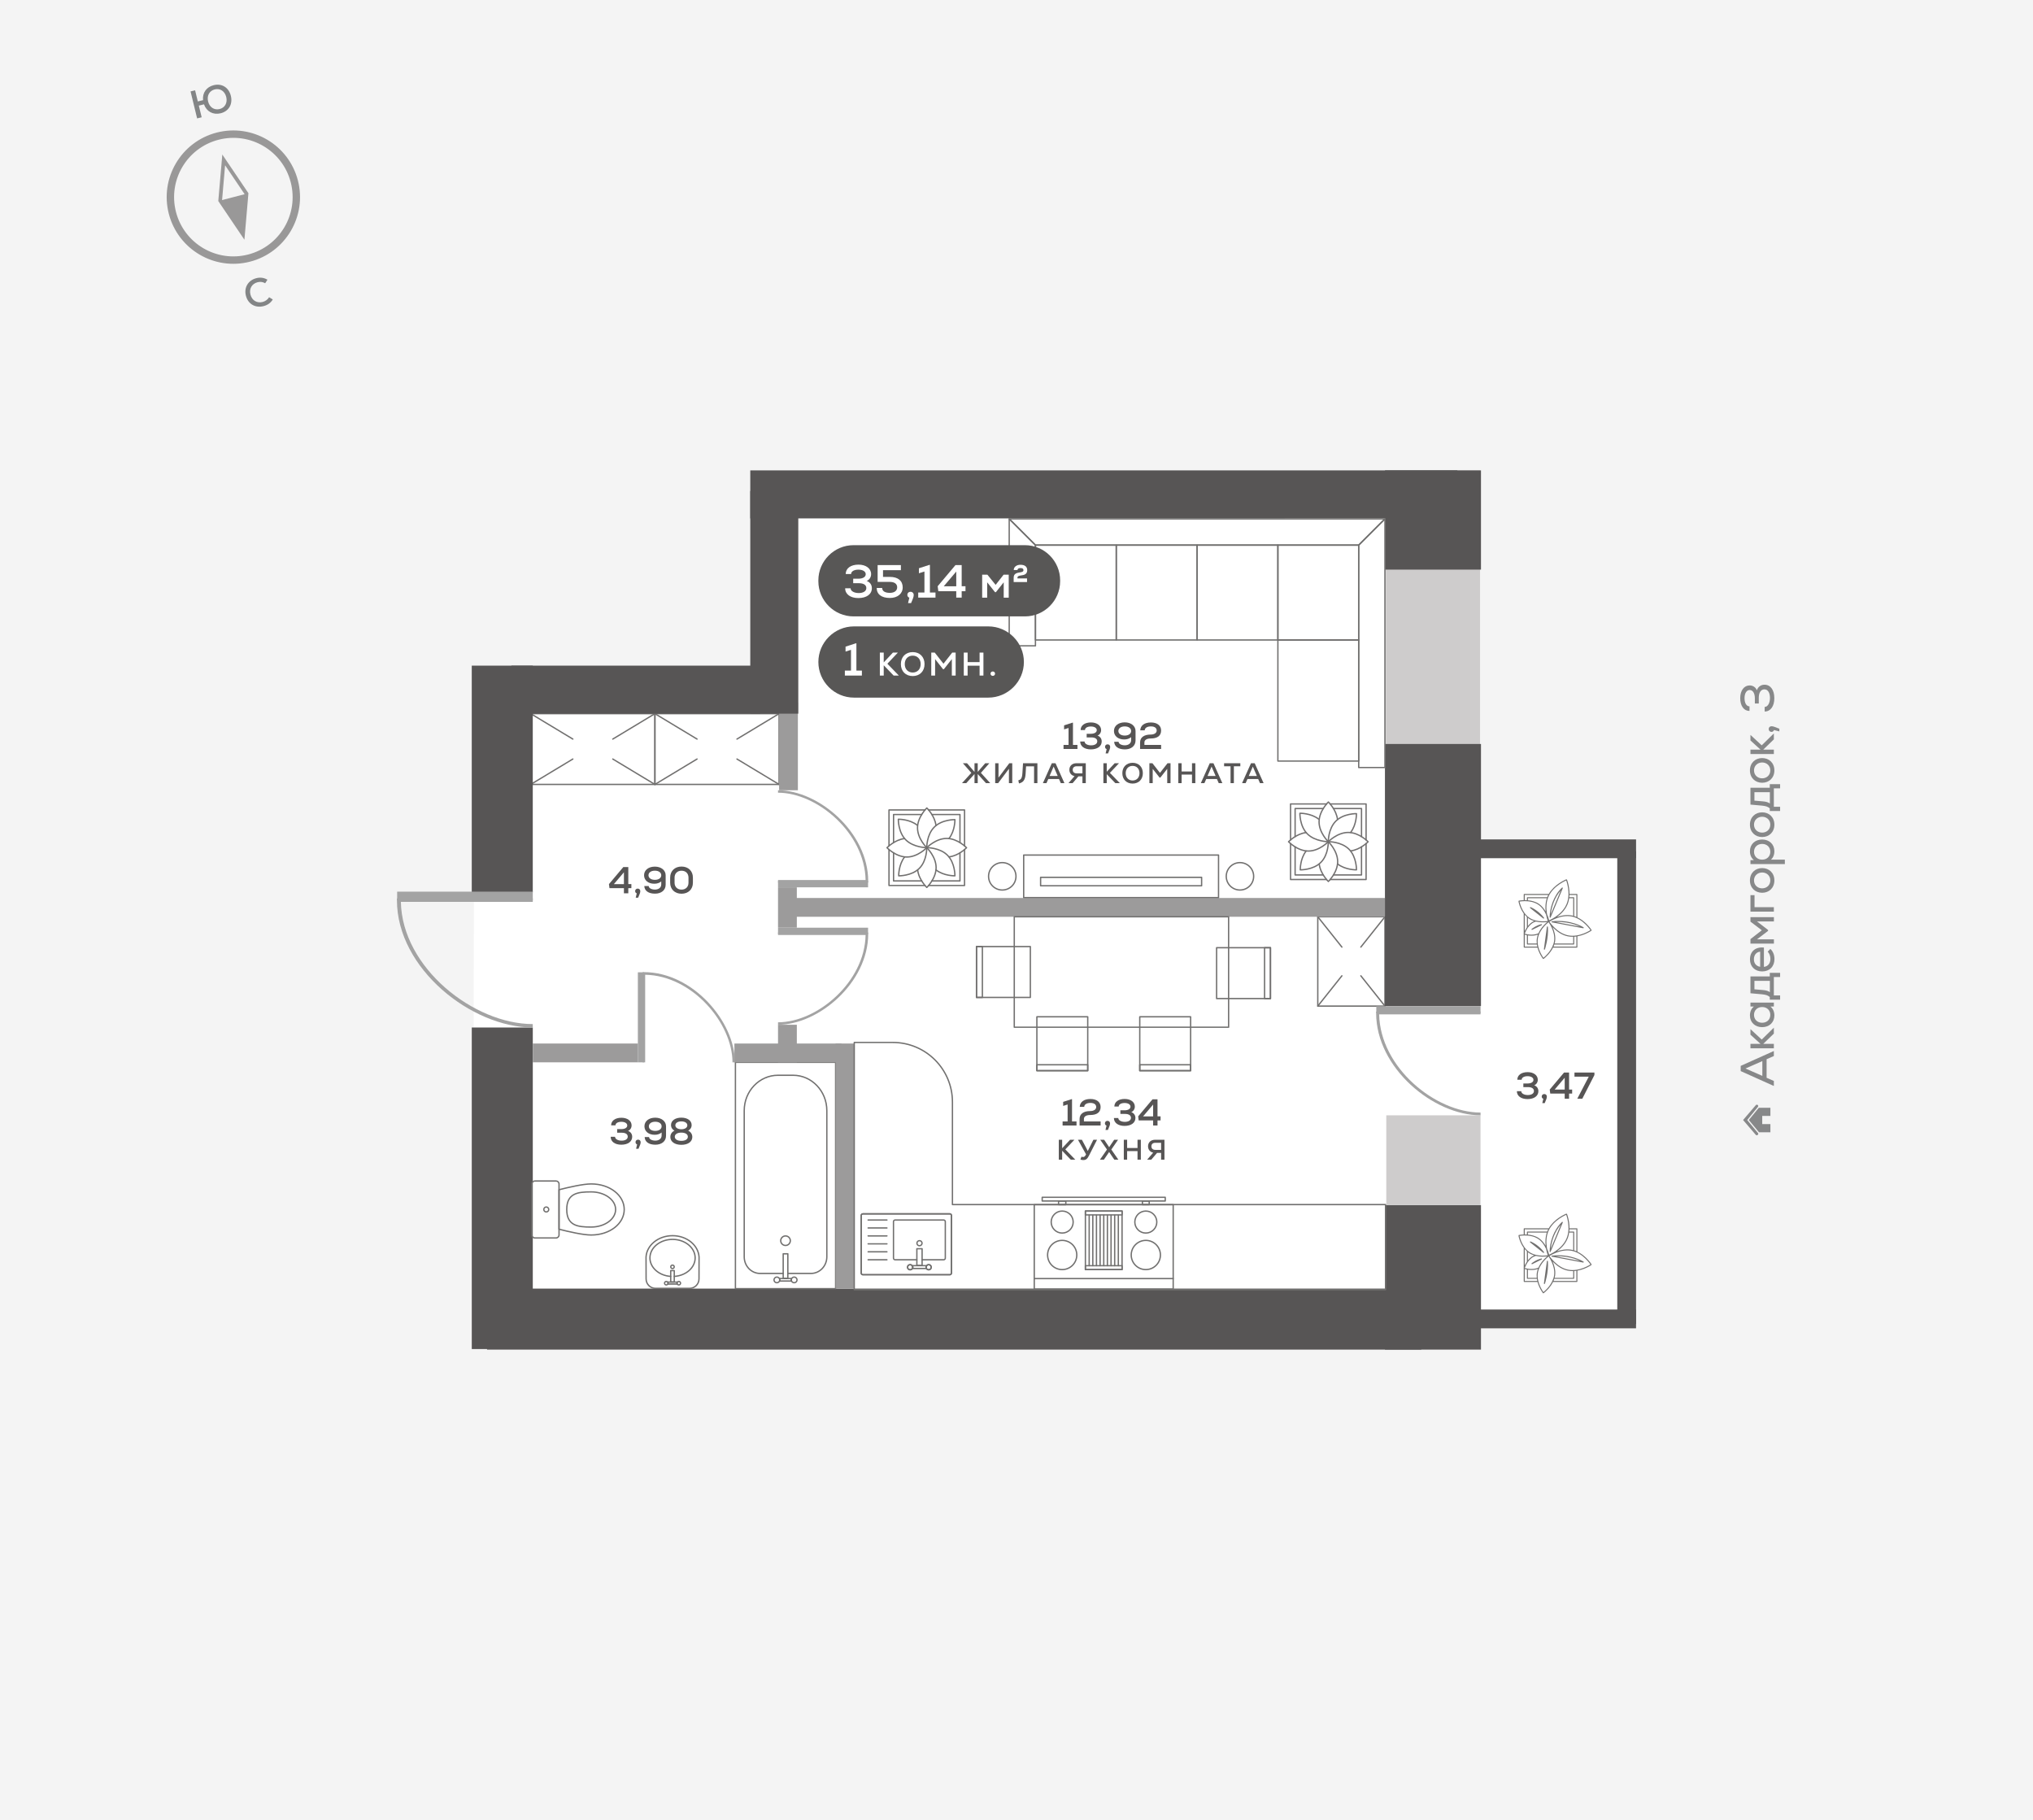 <?xml version="1.0" encoding="utf-8"?>
<!-- Generator: Adobe Illustrator 27.0.1, SVG Export Plug-In . SVG Version: 6.00 Build 0)  -->
<svg version="1.0" id="Layer_1" xmlns="http://www.w3.org/2000/svg" xmlns:xlink="http://www.w3.org/1999/xlink" x="0px" y="0px"
	 viewBox="0 0 916 820" enable-background="new 0 0 916 820" xml:space="preserve">
<g>
	<g>
		<rect id="XMLID_00000142876869960384714610000017166144741888607131_" fill="#F4F4F4" width="916" height="820"/>
	</g>
	<g>
		
			<path id="XMLID_00000047754450355443513590000005509945833907440313_" fill="none" stroke="#999898" stroke-width="3.334" stroke-miterlimit="10" d="
			M77.685,95.94c-3.934-15.165,5.17-30.648,20.335-34.582c15.166-3.934,30.649,5.17,34.583,20.335
			c3.934,15.166-5.171,30.648-20.336,34.582C97.102,120.21,81.619,111.106,77.685,95.94z"/>
		
			<polygon id="XMLID_00000160163957211064197240000007624346971028743102_" fill="none" stroke="#999898" stroke-width="1.667" stroke-linecap="round" stroke-miterlimit="10" points="
			109.495,105.589 99.208,90.356 100.793,72.044 111.08,87.276 		"/>
		<polygon id="XMLID_00000067194296052083612400000005232770691048297869_" fill="#999898" points="109.495,105.589 99.208,90.356 
			111.08,87.276 		"/>
		<g>
			<path fill="#838586" d="M110.804,133.268c-0.96-3.7,0.978-6.972,4.696-7.937c1.765-0.458,3.47-0.217,4.999,0.696l-1.025,1.595
				c-1.045-0.615-2.178-0.782-3.423-0.459c-2.577,0.669-3.888,2.946-3.206,5.575s2.935,3.983,5.512,3.314
				c1.21-0.314,2.266-1.087,2.897-2.136l1.647,1.012c-0.9,1.507-2.283,2.512-4.116,2.988
				C115.031,138.891,111.764,136.97,110.804,133.268z"/>
		</g>
		<g>
			<path fill="#838586" d="M104.022,43.204c0.92,3.785-0.976,6.948-4.623,7.835c-3.386,0.824-6.331-0.776-7.488-4.025l-2.327,0.566
				l1.28,5.261l-2.049,0.498l-2.957-12.153l2.049-0.498l1.221,5.018l2.361-0.574c-0.343-3.3,1.511-5.958,4.828-6.764
				C99.963,37.48,103.101,39.419,104.022,43.204z M101.938,43.711c-0.642-2.64-2.761-4.018-5.157-3.435
				c-2.414,0.587-3.662,2.785-3.02,5.424c0.642,2.639,2.76,4.017,5.174,3.43C101.331,48.547,102.58,46.35,101.938,43.711z"/>
		</g>
	</g>
	<g id="XMLID_00000041977730421352519060000017638535635997259659_">
		<g id="XMLID_00000132072783757539642990000015435935536136431747_">
			<g>
				<g>
					<path fill="#878889" d="M795.972,477.228v8.367l3.266,1.43v2.262l-14.941-6.702v-2.348l14.941-6.703v2.262L795.972,477.228z
						 M794.051,484.742v-6.66l-7.599,3.33L794.051,484.742z"/>
					<path fill="#878889" d="M799.238,465.686l-4.781,4.632h4.781v1.985h-10.545v-1.985h4.546l-4.546-4.141v-2.498l5.08,4.696
						l5.464-5.358L799.238,465.686L799.238,465.686z"/>
					<path fill="#878889" d="M788.694,451.731h10.545v1.75l-1.558,0.022c1.11,0.832,1.793,2.284,1.793,4.012
						c0,3.096-2.263,5.273-5.507,5.273c-3.245,0-5.508-2.177-5.508-5.273c0-1.728,0.682-3.18,1.793-4.012l-1.559-0.022
						L788.694,451.731L788.694,451.731z M793.967,453.717c-2.157,0-3.671,1.451-3.671,3.544c0,2.069,1.515,3.542,3.671,3.542
						c2.155,0,3.671-1.473,3.671-3.542C797.638,455.167,796.122,453.717,793.967,453.717z"/>
					<path fill="#878889" d="M797.403,438.31h4.653v1.878h-2.818v8.304h2.818v1.9h-4.653v-1.175
						c-0.79-0.682-1.537-1.046-3.501-1.237l-5.209-0.47v-7.578h8.71L797.403,438.31L797.403,438.31z M794.051,446.037
						c1.75,0.128,2.625,0.448,3.394,0.982v-5.101h-6.958v3.821L794.051,446.037z"/>
					<path fill="#878889" d="M794.756,426.894v8.731c1.814-0.191,2.925-1.58,2.925-3.607c0-1.28-0.491-2.582-1.239-3.201
						l1.216-1.281c1.153,1.004,1.857,2.711,1.857,4.526c0,3.394-2.198,5.614-5.549,5.614c-3.245,0-5.487-2.177-5.487-5.401
						C788.48,428.646,790.871,426.596,794.756,426.894z M793.069,435.604v-6.831c-1.707,0.171-2.817,1.473-2.817,3.437
						C790.252,434.067,791.298,435.284,793.069,435.604z"/>
					<path fill="#878889" d="M788.694,413.238h10.567v1.921h-7.621l4.996,3.842v0.406l-4.996,3.821h7.621v1.921h-10.567v-2.028
						l5.123-3.992l-5.123-3.885V413.238z"/>
					<path fill="#878889" d="M788.694,410.726v-7.428h1.836v5.444h8.709v1.985L788.694,410.726L788.694,410.726z"/>
					<path fill="#878889" d="M793.967,402.235c-3.139,0-5.507-2.198-5.507-5.571c0-3.352,2.369-5.55,5.507-5.55
						c3.137,0,5.507,2.198,5.508,5.55C799.474,400.037,797.104,402.235,793.967,402.235z M793.967,393.099
						c-2.007,0-3.671,1.408-3.671,3.564c0,2.177,1.664,3.585,3.671,3.585c2.006,0,3.671-1.408,3.671-3.585
						C797.638,394.507,795.972,393.099,793.967,393.099z"/>
					<path fill="#878889" d="M793.967,378.248c3.244,0,5.507,2.155,5.507,5.272c0,1.601-0.577,2.967-1.559,3.8h6.276v1.985h-15.497
						v-1.772l1.559-0.021c-1.111-0.811-1.793-2.262-1.793-3.992C788.459,380.403,790.721,378.248,793.967,378.248z M793.967,380.232
						c-2.157,0-3.671,1.451-3.671,3.544c0,2.071,1.515,3.544,3.671,3.544c2.155,0,3.671-1.473,3.671-3.544
						C797.638,381.683,796.122,380.232,793.967,380.232z"/>
					<path fill="#878889" d="M793.967,377.121c-3.139,0-5.508-2.198-5.508-5.571c0-3.352,2.369-5.55,5.508-5.55
						c3.137,0,5.507,2.198,5.507,5.55C799.474,374.923,797.104,377.121,793.967,377.121z M793.967,367.985
						c-2.007,0-3.671,1.408-3.671,3.564c0,2.177,1.664,3.585,3.671,3.585c2.006,0,3.671-1.408,3.671-3.585
						C797.638,369.393,795.972,367.985,793.967,367.985z"/>
					<path fill="#878889" d="M797.403,353.305h4.653v1.878h-2.818v8.304h2.818v1.9h-4.653v-1.175
						c-0.79-0.682-1.537-1.046-3.501-1.237l-5.209-0.47v-7.578h8.71L797.403,353.305L797.403,353.305z M794.051,361.031
						c1.75,0.128,2.625,0.448,3.394,0.982v-5.101h-6.958v3.821L794.051,361.031z"/>
					<path fill="#878889" d="M793.967,352.669c-3.139,0-5.508-2.198-5.508-5.571c0-3.352,2.369-5.55,5.508-5.55
						c3.137,0,5.507,2.198,5.507,5.55C799.474,350.471,797.104,352.669,793.967,352.669z M793.967,343.533
						c-2.007,0-3.671,1.408-3.671,3.564c0,2.177,1.664,3.585,3.671,3.585c2.006,0,3.671-1.408,3.671-3.585
						C797.638,344.941,795.972,343.533,793.967,343.533z"/>
					<path fill="#878889" d="M799.238,333.121l-4.781,4.632h4.781v1.985h-10.545v-1.985h4.546l-4.546-4.141v-2.498l5.08,4.696
						l5.464-5.358L799.238,333.121L799.238,333.121z"/>
					<path fill="#878889" d="M798.172,327.213c0.682,0,1.344,0.214,3.544,1.11v1.216l-2.434-0.619
						c-0.15,0.512-0.577,0.832-1.11,0.832c-0.727,0-1.259-0.534-1.259-1.28C796.912,327.725,797.445,327.213,798.172,327.213z"/>
					<path fill="#878889" d="M795.012,308.496c2.711,0,4.44,2.369,4.44,6.083c0,3.65-1.728,5.998-4.355,5.998v-2.071
						c1.366,0,2.391-1.707,2.391-4.055c0-2.305-0.939-3.864-2.497-3.864c-1.58,0-2.541,1.452-2.541,3.757v2.625h-1.771V314.6
						c0-2.22-0.897-3.714-2.327-3.714c-1.387,0-2.327,1.451-2.327,3.671c0,2.241,0.897,3.692,2.241,3.692v2.071
						c-2.519,0-4.183-2.262-4.183-5.784c0-3.416,1.729-5.721,4.269-5.721c1.494,0,2.818,0.939,3.223,2.219
						C792.066,309.499,793.369,308.496,795.012,308.496z"/>
				</g>
			</g>
		</g>
		<g id="XMLID_00000024685570127357296740000017992463293456537991_">
			<path id="XMLID_00000036937391746206846670000006770030243667087761_" fill="#878889" d="M792.112,510.528
				c-1.64-1.95-4.883-5.902-4.883-5.902l4.733-5.792c0.711-0.708-0.316-1.503-0.85-0.907l-5.741,6.698l5.741,6.698
				C791.549,511.833,792.543,511.169,792.112,510.528z"/>
			<path id="XMLID_00000104680995085046836240000006953827274239177135_" fill="#878889" d="M787.959,504.625
				c0.594,0.722,3.282,3.985,4.574,5.52h5.148v-3.68h-3.68v-3.68h3.68v-3.68h-5.217L787.959,504.625z"/>
		</g>
	</g>
	<g>
		<polygon fill="#FFFFFF" points="213.128,598.758 213.734,305.128 346.5,304.513 348.117,222.106 652.372,224.106 653.734,382.432 
			732.922,382.432 733.266,595.894 		"/>
		<g>
			<g id="XMLID_00000021836754892459877550000008583593328593181615_">
				
					<rect id="XMLID_00000117675629025753677950000007109898141612249746_" x="593.747" y="413.056" fill="none" stroke="#71706F" stroke-width="0.602" stroke-linecap="round" stroke-linejoin="round" stroke-miterlimit="10" width="30.26" height="40.238"/>
				
					<line id="XMLID_00000011014095120490943220000014674258894720161208_" fill="none" stroke="#71706F" stroke-width="0.602" stroke-linecap="round" stroke-linejoin="round" stroke-miterlimit="10" x1="593.748" y1="453.298" x2="604.612" y2="439.647"/>
				
					<line id="XMLID_00000072965433678289946900000004859875512467413693_" fill="none" stroke="#71706F" stroke-width="0.602" stroke-linecap="round" stroke-linejoin="round" stroke-miterlimit="10" x1="593.748" y1="413.058" x2="604.612" y2="426.706"/>
				
					<line id="XMLID_00000080924624778443390720000011307851678531809168_" fill="none" stroke="#71706F" stroke-width="0.602" stroke-linecap="round" stroke-linejoin="round" stroke-miterlimit="10" x1="624.009" y1="453.298" x2="613.149" y2="439.647"/>
				
					<line id="XMLID_00000021802909258425131820000009674062825675446687_" fill="none" stroke="#71706F" stroke-width="0.602" stroke-linecap="round" stroke-linejoin="round" stroke-miterlimit="10" x1="624.009" y1="413.058" x2="613.149" y2="426.706"/>
			</g>
			<g id="XMLID_00000097466514332835533450000012472357390995246497_">
				
					<rect id="XMLID_00000156568930660588334890000000230872074383967413_" x="295.085" y="321.543" fill="none" stroke="#71706F" stroke-width="0.602" stroke-linecap="round" stroke-linejoin="round" stroke-miterlimit="10" width="55.949" height="31.878"/>
				
					<line id="XMLID_00000152224944752300911740000009288575443291088039_" fill="none" stroke="#71706F" stroke-width="0.602" stroke-linecap="round" stroke-linejoin="round" stroke-miterlimit="10" x1="295.079" y1="321.544" x2="314.06" y2="332.989"/>
				
					<line id="XMLID_00000183930770063369566380000003365229596360564364_" fill="none" stroke="#71706F" stroke-width="0.602" stroke-linecap="round" stroke-linejoin="round" stroke-miterlimit="10" x1="351.03" y1="321.544" x2="332.053" y2="332.989"/>
				
					<line id="XMLID_00000043454003521636240560000004466019032998167227_" fill="none" stroke="#71706F" stroke-width="0.602" stroke-linecap="round" stroke-linejoin="round" stroke-miterlimit="10" x1="295.079" y1="353.422" x2="314.06" y2="341.982"/>
				
					<line id="XMLID_00000044136999603007084510000000595506212083982978_" fill="none" stroke="#71706F" stroke-width="0.602" stroke-linecap="round" stroke-linejoin="round" stroke-miterlimit="10" x1="351.03" y1="353.422" x2="332.053" y2="341.982"/>
			</g>
			<g id="XMLID_00000047769430091615208670000004586868077428259974_">
				
					<rect id="XMLID_00000090279202306985806080000017550356213684210070_" x="239.13" y="321.543" fill="none" stroke="#71706F" stroke-width="0.602" stroke-linecap="round" stroke-linejoin="round" stroke-miterlimit="10" width="55.949" height="31.878"/>
				
					<line id="XMLID_00000050623052356416857790000002361003246643683490_" fill="none" stroke="#71706F" stroke-width="0.602" stroke-linecap="round" stroke-linejoin="round" stroke-miterlimit="10" x1="239.125" y1="321.544" x2="258.105" y2="332.989"/>
				
					<line id="XMLID_00000006707413342888765990000011985751211286571686_" fill="none" stroke="#71706F" stroke-width="0.602" stroke-linecap="round" stroke-linejoin="round" stroke-miterlimit="10" x1="295.076" y1="321.544" x2="276.099" y2="332.989"/>
				
					<line id="XMLID_00000059281232032112663190000015328308604647925153_" fill="none" stroke="#71706F" stroke-width="0.602" stroke-linecap="round" stroke-linejoin="round" stroke-miterlimit="10" x1="239.125" y1="353.422" x2="258.105" y2="341.982"/>
				
					<line id="XMLID_00000088110444080481747440000017065236016741286550_" fill="none" stroke="#71706F" stroke-width="0.602" stroke-linecap="round" stroke-linejoin="round" stroke-miterlimit="10" x1="295.076" y1="353.422" x2="276.099" y2="341.982"/>
			</g>
			
				<rect id="XMLID_00000129897035970526922810000006807543945227869109_" x="219.433" y="580.581" fill="#575555" width="420.948" height="27.487"/>
			<rect x="354.035" y="404.587" fill="#9C9B9B" width="269.974" height="8.468"/>
			<rect x="624.415" y="211.931" fill="#CECCCC" width="42.456" height="147.538"/>
			<rect x="624.008" y="542.97" fill="#575555" width="43.269" height="65.098"/>
			<rect x="624.009" y="335.199" fill="#575555" width="43.269" height="118.099"/>
			<rect x="624.008" y="211.931" fill="#575555" width="43.269" height="44.71"/>
			
				<rect id="XMLID_00000129891364474352159700000012737924698903758982_" x="212.569" y="462.944" fill="#575555" width="27.487" height="144.871"/>
			
				<rect id="XMLID_00000047049905467452931510000004573418276154995102_" x="212.561" y="299.909" fill="#575555" width="27.487" height="102.1"/>
			
				<rect id="XMLID_00000023251553004523931340000004532432080119101354_" x="338.048" y="211.932" fill="#575555" width="318.566" height="21.635"/>
			
				<rect id="XMLID_00000088094460074231862450000017973595471954589321_" x="230.415" y="299.909" fill="#575555" width="112.136" height="21.635"/>
			<g id="XMLID_00000002367226136082014290000001968718831130487216_">
				<g id="XMLID_00000109019805952735732280000000134695235201089426_">
					<path id="XMLID_00000071517371892852970800000017075796306343967638_" fill="#A3A3A3" d="M290.138,437.998h-0.552v40.634h1.105
						v-39.455c21.247,0.369,39.34,21.845,39.34,39.455h1.105C331.135,460.34,312.217,437.998,290.138,437.998z"/>
				</g>
				<g id="XMLID_00000173155973733935666860000013395471788674823304_">
					<polyline id="XMLID_00000183236670297699955810000018017228641897608832_" fill="#A3A3A3" points="290.137,438.06 
						287.402,438.06 287.403,478.632 290.137,478.632 					"/>
				</g>
			</g>
			<g id="XMLID_00000073695316793386767850000015010113497810940304_">
				<g id="XMLID_00000141446235247024019270000012823063109208033688_">
					<path id="XMLID_00000060007982450678978620000016197259874080052615_" fill="#A3A3A3" d="M178.844,405.565v-0.773h61.206v1.546
						h-59.431c0.556,29.736,32.904,55.059,59.431,55.059v1.546C212.498,462.944,178.844,436.467,178.844,405.565z"/>
				</g>
				<g id="XMLID_00000116229629240660328250000013278247206195649161_">
					<polyline id="XMLID_00000149344244364796043520000007904633743354834339_" fill="#A3A3A3" points="178.938,405.565 
						178.938,401.737 240.05,401.737 240.05,405.565 					"/>
				</g>
			</g>
			
				<rect id="XMLID_00000024695470279386836090000010177847631224677766_" x="666.744" y="590.006" fill="#575555" width="70.401" height="8.468"/>
			
				<rect id="XMLID_00000088843691504237320210000002101467991230489785_" x="728.688" y="383.514" fill="#575555" width="8.468" height="213.017"/>
			
				<rect id="XMLID_00000176019853028016700850000009783462488101135031_" x="666.482" y="378.197" fill="#575555" width="70.673" height="8.468"/>
			<g id="XMLID_00000153693418283892708650000012407299457321719735_">
				<path id="XMLID_00000158721846302453319750000005838537001424239278_" fill="#71706F" d="M717.048,569.962l-0.131-0.19
					l0.195-0.123C717.178,569.754,717.15,569.892,717.048,569.962z"/>
				<path id="XMLID_00000089561160848873815840000009556129028574162837_" fill="#71706F" d="M717.048,569.962c0,0,0,0-0.131-0.19
					c0.195-0.123,0.195-0.123,0.195-0.123l0,0c0,0,0,0-0.001-0.002c0,0-0.001-0.001-0.002-0.003
					c-0.002-0.003-0.005-0.007-0.008-0.012c-0.007-0.011-0.017-0.026-0.031-0.047c-0.026-0.041-0.066-0.1-0.118-0.175
					c-0.105-0.151-0.259-0.366-0.46-0.628c-0.403-0.523-0.995-1.232-1.755-1.976c-1.037-1.015-2.399-2.096-4.017-2.864v-10.309
					c0-0.128-0.104-0.231-0.231-0.231h-3.322c0.008-0.977-0.074-1.907-0.198-2.738c-0.163-1.091-0.398-2.019-0.591-2.676
					c-0.097-0.328-0.184-0.589-0.247-0.768c-0.032-0.089-0.057-0.159-0.074-0.206c-0.009-0.023-0.016-0.041-0.021-0.054
					c-0.002-0.006-0.004-0.011-0.005-0.014c-0.001-0.002-0.001-0.004-0.001-0.004l-0.001-0.001l0,0c0,0,0,0-0.214,0.085
					c-0.084-0.215-0.085-0.215-0.085-0.215l0,0l-0.002,0.001c0,0-0.001,0.001-0.003,0.002c-0.003,0.001-0.008,0.003-0.014,0.005
					c-0.013,0.005-0.03,0.012-0.053,0.022c-0.047,0.019-0.114,0.048-0.201,0.086c-0.174,0.076-0.423,0.191-0.728,0.344
					c-0.611,0.307-1.449,0.769-2.358,1.393c-1.567,1.076-3.357,2.646-4.558,4.739H686.77c-0.127,0-0.231,0.103-0.231,0.231v2.569
					c-0.504,0.018-0.967,0.05-1.316,0.092c-0.274,0.033-0.492,0.067-0.643,0.093c-0.075,0.013-0.134,0.024-0.174,0.032
					c-0.02,0.004-0.035,0.007-0.046,0.009c-0.005,0.001-0.01,0.002-0.012,0.003c-0.001,0-0.004,0.001-0.004,0.001h-0.001h-0.001
					c0,0,0,0,0.049,0.226c-0.228,0.038-0.228,0.038-0.228,0.038l0,0v0.001c0.001,0.001,0.001,0.001,0.001,0.003
					c0.001,0.003,0.002,0.007,0.002,0.012c0.002,0.011,0.005,0.026,0.008,0.046c0.008,0.04,0.019,0.098,0.035,0.173
					c0.031,0.15,0.081,0.365,0.15,0.631c0.141,0.531,0.369,1.265,0.715,2.079c0.351,0.826,0.83,1.737,1.464,2.604v9.03
					c-0.006,0.018-0.015,0.044-0.019,0.057c-0.002,0.008-0.004,0.012-0.005,0.018c-0.002,0.006-0.005,0.013-0.006,0.017
					s-0.002,0.008-0.003,0.011l-0.001,0.002v0.001l0,0l0,0l0,0l0,0l0,0c-0.017,0.059-0.01,0.12,0.016,0.17
					c0.001,0.002,0.003,0.002,0.004,0.003c0.003,0.006,0.011,0.007,0.014,0.012v5.79c0,0.128,0.104,0.231,0.231,0.231h5.973
					c0.223,0.827,0.514,1.594,0.821,2.261c0.193,0.418,0.39,0.8,0.578,1.137c0.188,0.338,0.366,0.631,0.521,0.872
					c0.046,0.072,0.085,0.13,0.127,0.193c0.097,0.146,0.186,0.276,0.25,0.367c0.02,0.028,0.031,0.042,0.047,0.064
					c0.021,0.029,0.047,0.065,0.062,0.085c0.012,0.017,0.023,0.03,0.029,0.039c0.002,0.003,0.004,0.005,0.005,0.008l0.002,0.003
					l0.002,0.003h0.001l0,0l0,0l0,0c0.077,0.099,0.217,0.118,0.318,0.045l0,0l0,0l-0.065-0.09c0.014,0.019,0.041,0.057,0.048,0.066
					c0.017,0.023,0.017,0.023,0.017,0.023l0,0l0,0h0.001l0,0l0.001-0.001l0.002-0.001c0.002-0.002,0.006-0.004,0.011-0.008
					c0.008-0.006,0.022-0.016,0.038-0.029c0.034-0.026,0.082-0.063,0.144-0.112c0.026-0.021,0.078-0.067,0.109-0.092
					c0.115-0.093,0.237-0.192,0.405-0.34c0.32-0.281,0.732-0.687,1.165-1.15c0.147-0.158,0.288-0.296,0.441-0.474
					c0.001-0.002,0.003-0.003,0.004-0.005c0.671-0.779,1.368-1.75,1.918-2.863h10.743c0.127,0,0.231-0.103,0.231-0.231v-4.863
					c1.112-0.197,2.148-0.511,3.038-0.857c0.988-0.384,1.808-0.801,2.382-1.123c0.287-0.161,0.512-0.298,0.667-0.395
					c0.077-0.048,0.137-0.087,0.177-0.114c0.02-0.014,0.036-0.024,0.047-0.031c0.005-0.004,0.009-0.006,0.012-0.008
					c0.002-0.001,0.003-0.002,0.003-0.002L717.048,569.962L717.048,569.962z M699.967,577.125c0.133-0.302,0.249-0.616,0.354-0.938
					h8.736c0.127,0,0.231-0.103,0.231-0.231v-3.285c0.329-0.021,0.652-0.055,0.97-0.1v4.555h-10.291V577.125z M708.32,563.113
					L708.32,563.113c-2.479-0.499-4.914-0.001-6.821,0.675c1.72-1.232,3.623-3.033,4.692-5.484l0,0
					c0.429-0.974,0.691-1.981,0.834-2.972h1.802v7.914C708.658,563.201,708.493,563.149,708.32,563.113l-0.047,0.228v-0.002
					L708.32,563.113z M688.436,555.331h8.507c-0.69,2.056-0.727,4.179-0.533,5.964c-0.706-1.244-1.68-2.515-3.041-3.438
					l-0.001-0.001l-0.129,0.192l-0.005,0.006l0.133-0.198c-1.571-1.053-3.359-1.464-4.932-1.604v-0.921H688.436z M688.436,567.822
					v-3.653c0.143,0.11,0.262,0.24,0.414,0.342c0.769,0.515,1.594,0.85,2.42,1.105c-0.144,0.058-0.288,0.104-0.43,0.175
					C689.841,566.297,689.061,567.045,688.436,567.822z M694.797,566.184c0.886,0.018,1.654-0.043,2.2-0.109
					c0.035-0.004,0.059-0.008,0.092-0.012c-0.057,0.048-0.09,0.072-0.155,0.128c-0.432,0.374-1.015,0.92-1.62,1.614
					c-0.77,0.882-1.579,2.011-2.159,3.327c-1.39,0.615-2.901,0.686-4.116,0.561c-0.655-0.068-1.216-0.185-1.613-0.284
					c-0.174-0.044-0.301-0.081-0.405-0.112c0.035-0.103,0.08-0.229,0.147-0.396c0.141-0.354,0.362-0.836,0.654-1.36
					c0.023-0.041,0.038-0.077,0.062-0.119c0.66-1.149,1.686-2.468,3.166-3.218c0.308-0.156,0.626-0.27,0.946-0.366
					C692.981,566.068,693.947,566.166,694.797,566.184z M692.661,573.584l-0.009-0.001L692.661,573.584L692.661,573.584z
					 M692.404,575.726h-3.968v-3.654c0.182,0.028,0.354,0.059,0.555,0.08c1.135,0.118,2.556,0.073,3.923-0.421
					c-0.212,0.577-0.381,1.183-0.476,1.82v0.001v0.001l0,0l0,0l0,0c-0.038,0.266-0.059,0.529-0.071,0.791
					c-0.002,0.029-0.008,0.059-0.008,0.09c0,0,0,0.002,0,0.004C692.341,574.874,692.363,575.303,692.404,575.726z M697.858,566.3
					c0.071,0.104,0.15,0.222,0.242,0.368c0.296,0.468,0.685,1.14,1.054,1.953c0.739,1.63,1.386,3.804,1.067,6.037l0,0
					c-0.14,0.922-0.456,1.771-0.834,2.565c-0.539,1.131-1.227,2.135-1.914,2.932c-0.292,0.338-0.578,0.641-0.843,0.906
					c-0.265,0.264-0.509,0.489-0.717,0.672c-0.105,0.091-0.165,0.139-0.249,0.209c-0.083,0.07-0.19,0.161-0.249,0.208h-0.001
					c-0.06-0.085-0.144-0.206-0.235-0.343c-0.042-0.064-0.083-0.123-0.13-0.197c-0.15-0.234-0.323-0.519-0.506-0.847
					s-0.375-0.699-0.562-1.105c-0.748-1.63-1.405-3.805-1.087-6.037c0.339-2.253,1.588-4.16,2.767-5.511
					c0.588-0.674,1.155-1.205,1.574-1.568c0.21-0.181,0.382-0.32,0.502-0.413c0.001,0,0.001-0.001,0.001-0.001l0,0
					c0.018,0.026,0.029,0.043,0.051,0.075C697.808,566.229,697.837,566.269,697.858,566.3z M699.505,568.289
					c0.166,0.178,0.311,0.347,0.499,0.531c1.516,1.49,3.716,3.133,6.42,3.678c0.812,0.164,1.617,0.211,2.403,0.19v3.038h-8.365
					c0.069-0.254,0.125-0.513,0.172-0.777l0.009-0.002l0.026-0.167c0.001-0.006,0.002-0.012,0.004-0.017
					c0.001-0.012,0.005-0.024,0.007-0.036l0.001-0.001v-0.001c0.002-0.015,0.001-0.03,0.004-0.045l0.016-0.103l-0.005-0.014
					c0.284-2.298-0.379-4.502-1.119-6.133C699.552,568.378,699.528,568.34,699.505,568.289z M695.37,582.477L695.37,582.477
					L695.37,582.477L695.37,582.477L695.37,582.477z M687.001,577.126v-5.355c0.096,0.027,0.179,0.053,0.312,0.086
					c0.185,0.046,0.414,0.096,0.66,0.143v3.957c0,0.128,0.104,0.231,0.232,0.231h4.247c0.044,0.32,0.105,0.631,0.175,0.938H687.001z
					 M687.001,562.79c0.294,0.351,0.618,0.681,0.973,0.996v4.638c-0.178,0.259-0.348,0.518-0.49,0.766
					c-0.194,0.338-0.349,0.65-0.482,0.938v-7.338H687.001z M685.277,556.752c0.53-0.064,1.276-0.123,2.136-0.105
					c1.725,0.035,3.886,0.38,5.698,1.594c1.732,1.175,2.831,2.958,3.516,4.507c0.147,0.783,0.321,1.458,0.472,1.965
					c0.097,0.326,0.184,0.586,0.247,0.764c0.012,0.035,0.019,0.051,0.029,0.08c-0.123,0.019-0.261,0.039-0.432,0.06
					c-0.53,0.064-1.276,0.123-2.136,0.105c-1.725-0.035-3.887-0.38-5.699-1.595c-1.811-1.214-2.936-3.084-3.608-4.667
					c-0.335-0.789-0.556-1.502-0.693-2.017c-0.068-0.255-0.114-0.46-0.144-0.603C684.806,556.816,685.014,556.783,685.277,556.752z
					 M697.57,553.863c-0.096,0.188-0.198,0.371-0.284,0.567c-0.064,0.146-0.111,0.293-0.168,0.44h-8.914
					c-0.128,0-0.232,0.103-0.232,0.231v1.122c-0.182-0.01-0.378-0.034-0.551-0.038c-0.152-0.003-0.277,0.007-0.421,0.008v-2.329
					h10.57V553.863z M705.766,558.118l0.226,0.099L705.766,558.118c-1.102,2.526-3.141,4.36-4.921,5.567
					c-0.888,0.602-1.707,1.045-2.303,1.337c-0.231,0.113-0.414,0.196-0.569,0.265c-0.032-0.134-0.068-0.288-0.121-0.481
					c-0.144-0.531-0.375-1.265-0.724-2.079c-0.016-0.038-0.041-0.081-0.058-0.12c-0.038-0.203-0.075-0.408-0.107-0.625
					c-0.32-2.125-0.357-4.861,0.745-7.366s3.142-4.35,4.922-5.572c0.888-0.61,1.707-1.062,2.303-1.361
					c0.299-0.149,0.54-0.261,0.707-0.334c0.017-0.008,0.023-0.01,0.039-0.017c0.005,0.016,0.008,0.023,0.014,0.04
					c0.06,0.173,0.145,0.425,0.239,0.746c0.19,0.641,0.418,1.548,0.578,2.614C706.832,552.866,706.869,555.613,705.766,558.118z
					 M710.259,563.724c-0.314-0.133-0.638-0.252-0.97-0.357V555.1c0-0.128-0.104-0.231-0.231-0.231h-1.982
					c0.037-0.339,0.062-0.674,0.075-1.006h3.108V563.724z M716.571,569.672c0.011,0.014,0.014,0.02,0.023,0.034
					c-0.014,0.009-0.019,0.012-0.034,0.021c-0.148,0.094-0.367,0.227-0.647,0.383c-0.559,0.314-1.359,0.721-2.323,1.095
					c-1.931,0.75-4.495,1.36-7.075,0.839c-2.58-0.52-4.703-2.095-6.188-3.554c-0.741-0.729-1.319-1.424-1.711-1.937
					c-0.16-0.21-0.281-0.379-0.378-0.517c-0.032-0.048-0.063-0.093-0.09-0.132c0.013-0.009,0.018-0.012,0.033-0.021
					c0.148-0.093,0.367-0.226,0.647-0.383c0.559-0.313,1.359-0.721,2.323-1.095c1.93-0.75,4.494-1.359,7.075-0.839
					c2.581,0.54,4.704,2.115,6.189,3.57c0.742,0.726,1.319,1.418,1.712,1.928C716.322,569.318,716.471,569.527,716.571,569.672z"/>
				<path id="XMLID_00000076593963723259305050000011942090797919569074_" fill="#71706F" d="M706.029,546.939l-0.214,0.086
					l-0.084-0.215C705.849,546.763,705.982,546.821,706.029,546.939z"/>
				<polygon id="XMLID_00000065057823868196634080000008101169362438964896_" fill="#71706F" points="705.979,558.211 
					705.766,558.118 705.766,558.118 				"/>
				<path id="XMLID_00000034050720430442463580000007066073222498017203_" fill="#71706F" d="M684.342,556.43l0.049,0.226
					l-0.228,0.038C684.142,556.573,684.221,556.456,684.342,556.43z"/>
				<path id="XMLID_00000021833065517717534810000017325433301355851951_" fill="#71706F" d="M704.143,550.808
					c0.042-0.1,0.008-0.216-0.081-0.278s-0.209-0.054-0.289,0.02c-3.952,3.662-5.563,9.714-5.563,13.323
					c0,0.11,0.077,0.205,0.185,0.227c0.108,0.021,0.217-0.036,0.259-0.138L704.143,550.808l-0.213-0.089l0,0L704.143,550.808z
					 M698.742,562.551c0.302-3.22,1.693-7.597,4.478-10.729L698.742,562.551z"/>
				<path id="XMLID_00000160190426469358986430000011854775608897744561_" fill="#71706F" d="M713.569,568.705
					c0.041-0.103,0.003-0.22-0.09-0.28l-0.124,0.194l0,0c0.124-0.194,0.124-0.194,0.124-0.194h-0.001c0,0,0,0-0.002-0.001
					c0,0-0.001-0.001-0.003-0.002c-0.003-0.002-0.008-0.005-0.014-0.008c-0.012-0.008-0.029-0.018-0.052-0.032
					c-0.046-0.027-0.113-0.067-0.201-0.117c-0.175-0.1-0.435-0.241-0.772-0.406c-0.674-0.331-1.659-0.76-2.908-1.159
					c-2.497-0.797-6.054-1.468-10.293-0.972c-0.113,0.013-0.2,0.107-0.204,0.221c-0.004,0.114,0.076,0.214,0.188,0.235l0.043-0.227
					l0,0l-0.043,0.227l14.093,2.663C713.42,568.867,713.528,568.808,713.569,568.705z M711.874,568.105l-10.87-2.054
					c3.405-0.158,6.28,0.418,8.384,1.089C710.412,567.466,711.241,567.811,711.874,568.105z"/>
				<path id="XMLID_00000101826236015791207370000001243821300500334468_" fill="#71706F" d="M689.636,559.35l-0.083,0.216l0,0
					C689.636,559.35,689.636,559.35,689.636,559.35L689.636,559.35L689.636,559.35l0.003,0.002c0.002,0.001,0.004,0.001,0.008,0.003
					c0.008,0.003,0.017,0.007,0.031,0.012c0.026,0.011,0.065,0.027,0.114,0.048c0.099,0.043,0.242,0.107,0.422,0.196
					c0.359,0.176,0.864,0.447,1.451,0.826c1.173,0.759,2.681,1.954,4.012,3.701c0.071,0.092,0.061,0.223-0.022,0.305
					c-0.083,0.082-0.214,0.088-0.305,0.016l-5.94-4.712c-0.09-0.071-0.114-0.196-0.057-0.295
					C689.409,559.352,689.529,559.309,689.636,559.35z"/>
				<path id="XMLID_00000054225634578748492360000005865864563736835723_" fill="#71706F" d="M694.555,567.232L694.555,567.232
					l0.102,0.207l-4.302,2.131c-0.105,0.052-0.232,0.017-0.296-0.08s-0.045-0.228,0.044-0.303l0.149,0.176
					c-0.149-0.176-0.149-0.176-0.149-0.176l0,0h0.001l0.002-0.001c0,0,0.002-0.002,0.005-0.004c0.004-0.003,0.01-0.008,0.017-0.014
					c0.015-0.012,0.037-0.03,0.065-0.053c0.057-0.045,0.141-0.11,0.249-0.189c0.217-0.158,0.53-0.375,0.921-0.61
					c0.781-0.469,1.879-1.014,3.139-1.307c0.114-0.027,0.23,0.036,0.27,0.147c0.039,0.111-0.01,0.233-0.115,0.285L694.555,567.232z"
					/>
				<path id="XMLID_00000138547892057774610340000016217429423508162976_" fill="#71706F" d="M696.344,577.497
					c-0.078,0.276-0.145,0.493-0.192,0.642c-0.023,0.074-0.042,0.131-0.055,0.17c-0.007,0.019-0.011,0.034-0.015,0.044
					c-0.002,0.005-0.003,0.009-0.004,0.012c-0.001,0.001-0.001,0.002-0.001,0.002l-0.001,0.002l0,0c0,0,0,0-0.218-0.075l0,0
					l0.218,0.075c-0.038,0.112-0.156,0.177-0.272,0.15c-0.116-0.027-0.192-0.138-0.176-0.256l1.352-10.039
					c0.016-0.117,0.118-0.204,0.236-0.2c0.118,0.003,0.215,0.096,0.223,0.214c0.187,2.549-0.155,5.082-0.542,6.973
					C696.706,576.157,696.501,576.946,696.344,577.497z"/>
			</g>
			<g id="XMLID_00000003825972499680621480000017406547873792808345_">
				<path id="XMLID_00000114048068701124161210000011290286269372167070_" fill="#71706F" d="M717.047,419.334l-0.131-0.19
					l0.195-0.123C717.178,419.126,717.15,419.264,717.047,419.334z"/>
				<path id="XMLID_00000180342752572240610990000005250539166920682173_" fill="#71706F" d="M717.047,419.334c0,0,0,0-0.131-0.19
					c0.195-0.123,0.195-0.123,0.195-0.123l0,0c0,0,0,0-0.001-0.002c0,0-0.001-0.001-0.002-0.003
					c-0.001-0.003-0.005-0.007-0.008-0.012c-0.007-0.011-0.017-0.026-0.031-0.047c-0.026-0.041-0.066-0.1-0.118-0.175
					c-0.105-0.151-0.259-0.366-0.46-0.628c-0.403-0.523-0.995-1.232-1.755-1.976c-1.037-1.015-2.399-2.096-4.017-2.864v-10.309
					c0-0.128-0.104-0.231-0.231-0.231h-3.322c0.008-0.977-0.074-1.907-0.198-2.738c-0.163-1.091-0.398-2.019-0.591-2.676
					c-0.097-0.328-0.184-0.589-0.247-0.768c-0.032-0.09-0.057-0.159-0.074-0.206c-0.009-0.023-0.016-0.041-0.021-0.054
					c-0.002-0.006-0.004-0.011-0.005-0.014c-0.001-0.002-0.002-0.004-0.002-0.004l-0.001-0.001l0,0c0,0,0,0-0.214,0.085
					c-0.084-0.215-0.085-0.215-0.085-0.215l0,0l-0.002,0.001c0,0-0.001,0.001-0.003,0.001c-0.003,0.001-0.008,0.003-0.014,0.005
					c-0.013,0.005-0.03,0.012-0.053,0.022c-0.047,0.019-0.114,0.048-0.201,0.086c-0.174,0.076-0.423,0.191-0.728,0.344
					c-0.611,0.307-1.449,0.769-2.358,1.393c-1.567,1.076-3.357,2.646-4.558,4.739h-11.043c-0.127,0-0.231,0.103-0.231,0.231v2.569
					c-0.504,0.018-0.967,0.05-1.316,0.092c-0.274,0.033-0.492,0.067-0.643,0.093c-0.075,0.013-0.134,0.024-0.174,0.032
					c-0.02,0.004-0.035,0.007-0.046,0.009c-0.005,0.001-0.01,0.002-0.012,0.003c-0.002,0-0.004,0.001-0.004,0.001h-0.001h-0.001
					c0,0,0,0,0.049,0.226c-0.228,0.038-0.228,0.038-0.228,0.038l0,0v0.001c0.001,0.001,0.001,0.001,0.001,0.003
					c0.001,0.003,0.002,0.007,0.002,0.012c0.002,0.011,0.005,0.026,0.008,0.046c0.008,0.04,0.019,0.098,0.035,0.173
					c0.031,0.15,0.08,0.365,0.15,0.631c0.141,0.531,0.369,1.265,0.715,2.079c0.351,0.826,0.83,1.737,1.464,2.604v9.03
					c-0.006,0.018-0.015,0.044-0.019,0.058c-0.002,0.008-0.004,0.012-0.005,0.018c-0.002,0.006-0.005,0.013-0.006,0.017
					s-0.002,0.008-0.003,0.011l-0.001,0.002v0.001l0,0l0,0l0,0l0,0l0,0c-0.017,0.059-0.01,0.12,0.016,0.17
					c0.001,0.002,0.003,0.002,0.004,0.003c0.003,0.006,0.011,0.007,0.014,0.012v5.79c0,0.128,0.104,0.231,0.231,0.231h5.973
					c0.223,0.827,0.514,1.594,0.821,2.261c0.193,0.418,0.39,0.8,0.578,1.137c0.188,0.338,0.366,0.631,0.521,0.872
					c0.046,0.072,0.085,0.13,0.127,0.193c0.097,0.146,0.186,0.276,0.25,0.367c0.02,0.028,0.031,0.042,0.047,0.064
					c0.021,0.029,0.047,0.065,0.062,0.085c0.012,0.017,0.023,0.03,0.029,0.039c0.002,0.003,0.004,0.005,0.005,0.008l0.002,0.003
					l0.002,0.003h0.001l0,0l0,0l0,0c0.077,0.099,0.217,0.118,0.318,0.045l0,0l0,0l-0.065-0.09c0.014,0.019,0.041,0.057,0.048,0.066
					c0.017,0.023,0.017,0.023,0.017,0.023l0,0l0,0h0.001l0,0l0.002-0.001l0.002-0.001c0.002-0.002,0.006-0.004,0.01-0.008
					c0.008-0.006,0.022-0.016,0.038-0.029c0.034-0.026,0.082-0.063,0.144-0.112c0.026-0.021,0.078-0.067,0.109-0.092
					c0.115-0.093,0.237-0.192,0.405-0.34c0.32-0.281,0.732-0.687,1.165-1.15c0.147-0.158,0.288-0.296,0.441-0.474
					c0.002-0.001,0.003-0.003,0.004-0.005c0.671-0.779,1.368-1.75,1.918-2.863h10.743c0.127,0,0.231-0.103,0.231-0.231v-4.863
					c1.112-0.197,2.148-0.511,3.038-0.857c0.988-0.384,1.808-0.801,2.382-1.123c0.287-0.161,0.512-0.298,0.667-0.395
					c0.077-0.048,0.137-0.087,0.177-0.114c0.02-0.014,0.036-0.024,0.047-0.031c0.005-0.004,0.009-0.006,0.012-0.008
					c0.002-0.001,0.003-0.002,0.003-0.002L717.047,419.334L717.047,419.334z M699.967,426.497c0.133-0.302,0.249-0.616,0.354-0.938
					h8.736c0.127,0,0.231-0.103,0.231-0.231v-3.285c0.329-0.021,0.652-0.055,0.97-0.1v4.555h-10.291V426.497z M708.319,412.485
					h-0.002c-2.478-0.499-4.913-0.001-6.82,0.675c1.72-1.232,3.623-3.033,4.692-5.484l0,0c0.429-0.974,0.69-1.981,0.834-2.972h1.802
					v7.914C708.658,412.573,708.492,412.521,708.319,412.485l-0.047,0.228v-0.002L708.319,412.485z M688.436,404.703h8.507
					c-0.69,2.056-0.727,4.179-0.533,5.964c-0.706-1.244-1.68-2.515-3.041-3.438l-0.001-0.001l-0.129,0.192l-0.005,0.006l0.133-0.198
					c-1.571-1.053-3.359-1.464-4.932-1.604v-0.921H688.436z M688.436,417.193v-3.653c0.143,0.11,0.262,0.24,0.414,0.342
					c0.769,0.515,1.594,0.85,2.42,1.105c-0.144,0.058-0.288,0.104-0.43,0.175C689.84,415.669,689.061,416.417,688.436,417.193z
					 M694.797,415.556c0.886,0.018,1.654-0.043,2.2-0.109c0.035-0.004,0.059-0.008,0.092-0.012c-0.057,0.048-0.09,0.072-0.155,0.128
					c-0.432,0.374-1.015,0.92-1.62,1.614c-0.769,0.882-1.579,2.011-2.159,3.327c-1.39,0.615-2.901,0.686-4.116,0.561
					c-0.655-0.068-1.216-0.185-1.613-0.284c-0.174-0.044-0.301-0.081-0.405-0.112c0.035-0.103,0.081-0.229,0.147-0.396
					c0.141-0.354,0.362-0.836,0.654-1.36c0.023-0.041,0.038-0.077,0.062-0.119c0.66-1.149,1.687-2.468,3.166-3.218
					c0.308-0.156,0.626-0.27,0.946-0.366C692.981,415.44,693.947,415.538,694.797,415.556z M692.66,422.956l-0.009-0.001
					L692.66,422.956L692.66,422.956z M692.404,425.097h-3.968v-3.654c0.182,0.028,0.354,0.059,0.555,0.08
					c1.135,0.118,2.556,0.073,3.923-0.421c-0.212,0.577-0.381,1.183-0.476,1.82v0.001v0.001l0,0l0,0l0,0
					c-0.038,0.266-0.059,0.529-0.071,0.791c-0.002,0.029-0.008,0.059-0.008,0.09c0,0,0,0.002,0,0.004
					C692.341,424.246,692.363,424.675,692.404,425.097z M697.858,415.671c0.071,0.104,0.15,0.222,0.242,0.368
					c0.296,0.468,0.685,1.14,1.054,1.953c0.739,1.63,1.386,3.804,1.067,6.037l0,0c-0.14,0.922-0.456,1.771-0.834,2.565
					c-0.539,1.131-1.227,2.135-1.914,2.932c-0.292,0.338-0.578,0.641-0.843,0.906c-0.265,0.264-0.509,0.489-0.717,0.672
					c-0.105,0.091-0.166,0.139-0.249,0.209s-0.19,0.161-0.249,0.208h-0.001c-0.06-0.085-0.144-0.206-0.235-0.343
					c-0.042-0.064-0.083-0.123-0.13-0.197c-0.15-0.234-0.323-0.519-0.506-0.847s-0.375-0.699-0.562-1.105
					c-0.748-1.63-1.405-3.805-1.087-6.037c0.339-2.253,1.588-4.16,2.767-5.511c0.587-0.674,1.155-1.205,1.574-1.568
					c0.21-0.181,0.382-0.32,0.502-0.413c0.001,0,0.001-0.001,0.001-0.001l0,0c0.018,0.026,0.029,0.043,0.051,0.075
					C697.808,415.601,697.836,415.641,697.858,415.671z M699.505,417.661c0.166,0.178,0.311,0.347,0.499,0.531
					c1.516,1.49,3.716,3.133,6.42,3.678c0.812,0.164,1.617,0.211,2.403,0.19v3.038h-8.365c0.069-0.254,0.125-0.513,0.172-0.777
					l0.009-0.001l0.026-0.167c0.001-0.006,0.002-0.012,0.004-0.017c0.002-0.012,0.005-0.024,0.007-0.036l0.001-0.001v-0.001
					c0.002-0.015,0.002-0.03,0.004-0.045l0.016-0.103l-0.005-0.014c0.284-2.298-0.379-4.502-1.119-6.132
					C699.552,417.75,699.528,417.711,699.505,417.661z M695.37,431.849L695.37,431.849L695.37,431.849L695.37,431.849
					L695.37,431.849z M687.001,426.497v-5.355c0.096,0.027,0.179,0.053,0.312,0.086c0.185,0.046,0.414,0.096,0.66,0.143v3.957
					c0,0.128,0.104,0.231,0.232,0.231h4.247c0.044,0.32,0.105,0.632,0.175,0.938L687.001,426.497L687.001,426.497z M687.001,412.162
					c0.294,0.351,0.618,0.681,0.973,0.996v4.638c-0.178,0.259-0.348,0.518-0.49,0.766c-0.194,0.338-0.349,0.65-0.482,0.938v-7.338
					H687.001z M685.277,406.124c0.53-0.064,1.276-0.123,2.136-0.105c1.725,0.035,3.886,0.38,5.698,1.594
					c1.732,1.175,2.831,2.958,3.516,4.507c0.147,0.783,0.321,1.458,0.472,1.965c0.097,0.326,0.184,0.586,0.247,0.764
					c0.012,0.035,0.019,0.051,0.029,0.08c-0.123,0.019-0.261,0.039-0.432,0.06c-0.53,0.064-1.276,0.123-2.136,0.105
					c-1.725-0.035-3.887-0.38-5.699-1.595c-1.811-1.214-2.936-3.084-3.608-4.667c-0.335-0.789-0.556-1.502-0.693-2.017
					c-0.068-0.255-0.114-0.46-0.144-0.603C684.806,406.188,685.014,406.155,685.277,406.124z M697.57,403.235
					c-0.096,0.188-0.198,0.371-0.284,0.567c-0.064,0.146-0.111,0.293-0.168,0.44h-8.914c-0.128,0-0.232,0.103-0.232,0.231v1.122
					c-0.182-0.01-0.378-0.034-0.551-0.038c-0.152-0.003-0.277,0.007-0.421,0.008v-2.329L697.57,403.235L697.57,403.235z
					 M705.766,407.489l0.226,0.099L705.766,407.489c-1.102,2.526-3.141,4.36-4.921,5.567c-0.888,0.602-1.707,1.045-2.303,1.337
					c-0.231,0.113-0.414,0.196-0.569,0.265c-0.032-0.134-0.068-0.288-0.121-0.481c-0.144-0.531-0.375-1.265-0.724-2.079
					c-0.016-0.038-0.041-0.081-0.058-0.12c-0.038-0.203-0.074-0.408-0.107-0.625c-0.32-2.125-0.357-4.861,0.745-7.366
					s3.142-4.35,4.923-5.572c0.888-0.61,1.707-1.062,2.303-1.361c0.299-0.149,0.54-0.261,0.707-0.334
					c0.017-0.008,0.023-0.01,0.039-0.017c0.005,0.016,0.008,0.023,0.014,0.04c0.06,0.173,0.145,0.425,0.239,0.746
					c0.19,0.641,0.418,1.548,0.578,2.614C706.832,402.238,706.868,404.985,705.766,407.489z M710.259,413.096
					c-0.314-0.133-0.638-0.252-0.97-0.357v-8.267c0-0.128-0.104-0.231-0.231-0.231h-1.982c0.037-0.339,0.062-0.674,0.075-1.006
					h3.108V413.096z M716.571,419.044c0.01,0.014,0.014,0.02,0.023,0.033c-0.014,0.009-0.019,0.012-0.034,0.021
					c-0.148,0.094-0.367,0.227-0.647,0.383c-0.559,0.314-1.359,0.721-2.323,1.095c-1.931,0.75-4.495,1.36-7.075,0.839
					c-2.58-0.52-4.703-2.095-6.188-3.554c-0.741-0.729-1.319-1.424-1.711-1.937c-0.16-0.21-0.281-0.379-0.378-0.517
					c-0.032-0.048-0.063-0.093-0.09-0.132c0.013-0.009,0.018-0.012,0.033-0.021c0.148-0.093,0.367-0.226,0.647-0.383
					c0.559-0.313,1.359-0.721,2.323-1.095c1.93-0.75,4.494-1.359,7.075-0.839c2.581,0.54,4.704,2.115,6.189,3.57
					c0.742,0.726,1.319,1.418,1.712,1.928C716.322,418.69,716.471,418.899,716.571,419.044z"/>
				<path id="XMLID_00000042018360239120448270000000486834776454701710_" fill="#71706F" d="M706.029,396.311l-0.214,0.086
					l-0.084-0.215C705.848,396.135,705.982,396.193,706.029,396.311z"/>
				<polygon id="XMLID_00000067223261916170520730000010554024099313291649_" fill="#71706F" points="705.978,407.583 
					705.766,407.49 705.766,407.489 				"/>
				<path id="XMLID_00000093857353156428191520000004351264181014489770_" fill="#71706F" d="M684.342,405.802l0.049,0.226
					l-0.228,0.038C684.142,405.944,684.221,405.828,684.342,405.802z"/>
				<path id="XMLID_00000020371012556503483820000011525536905467419057_" fill="#71706F" d="M704.143,400.18
					c0.042-0.1,0.008-0.216-0.081-0.278s-0.209-0.054-0.289,0.02c-3.952,3.662-5.563,9.714-5.563,13.323
					c0,0.11,0.078,0.205,0.185,0.227c0.108,0.021,0.217-0.036,0.259-0.138L704.143,400.18l-0.213-0.089l0,0L704.143,400.18z
					 M698.741,411.923c0.302-3.22,1.693-7.597,4.478-10.729L698.741,411.923z"/>
				<path id="XMLID_00000017485968045322247960000004082093712779542936_" fill="#71706F" d="M713.568,418.077
					c0.041-0.103,0.003-0.22-0.09-0.28l-0.124,0.194l0,0c0.124-0.194,0.124-0.194,0.124-0.194h-0.001c0,0,0,0-0.001-0.001
					c0,0-0.002-0.001-0.003-0.002c-0.003-0.002-0.008-0.005-0.013-0.008c-0.012-0.008-0.029-0.018-0.052-0.032
					c-0.046-0.027-0.113-0.067-0.201-0.117c-0.175-0.1-0.435-0.241-0.772-0.406c-0.674-0.331-1.659-0.76-2.908-1.159
					c-2.497-0.797-6.054-1.468-10.293-0.972c-0.113,0.013-0.2,0.107-0.204,0.222c-0.004,0.114,0.076,0.214,0.188,0.235l0.043-0.227
					l0,0l-0.043,0.227l14.093,2.663C713.419,418.239,713.528,418.18,713.568,418.077z M711.874,417.477l-10.87-2.054
					c3.405-0.158,6.28,0.418,8.383,1.089C710.412,416.838,711.241,417.183,711.874,417.477z"/>
				<path id="XMLID_00000059306786711681512840000015115516948850784170_" fill="#71706F" d="M689.636,408.722l-0.083,0.216l0,0
					C689.636,408.722,689.636,408.722,689.636,408.722L689.636,408.722L689.636,408.722l0.003,0.002
					c0.002,0.001,0.005,0.001,0.008,0.003c0.008,0.003,0.017,0.007,0.031,0.012c0.026,0.011,0.065,0.027,0.114,0.048
					c0.099,0.043,0.242,0.107,0.422,0.196c0.359,0.176,0.864,0.447,1.451,0.826c1.173,0.759,2.681,1.954,4.012,3.701
					c0.071,0.093,0.061,0.223-0.022,0.305c-0.083,0.082-0.214,0.088-0.305,0.016l-5.94-4.712c-0.089-0.071-0.114-0.196-0.057-0.295
					C689.409,408.724,689.529,408.681,689.636,408.722z"/>
				<path id="XMLID_00000163768458607301902210000002245871956934564502_" fill="#71706F" d="M694.555,416.604L694.555,416.604
					l0.102,0.207l-4.302,2.131c-0.105,0.052-0.232,0.017-0.296-0.08c-0.064-0.098-0.045-0.228,0.044-0.303l0.149,0.176
					c-0.149-0.176-0.149-0.176-0.149-0.176l0,0h0.001l0.002-0.001c0,0,0.002-0.002,0.005-0.004c0.004-0.003,0.01-0.008,0.017-0.014
					c0.015-0.012,0.037-0.03,0.065-0.053c0.057-0.045,0.141-0.11,0.249-0.189c0.217-0.158,0.53-0.375,0.921-0.61
					c0.781-0.469,1.879-1.014,3.139-1.307c0.114-0.027,0.23,0.036,0.27,0.147c0.039,0.111-0.01,0.233-0.115,0.285L694.555,416.604z"
					/>
				<path id="XMLID_00000104686924917176254120000018211863154485980350_" fill="#71706F" d="M696.344,426.869
					c-0.078,0.276-0.145,0.493-0.192,0.642c-0.023,0.074-0.042,0.131-0.055,0.17c-0.007,0.019-0.011,0.034-0.015,0.044
					c-0.002,0.005-0.003,0.009-0.004,0.012c-0.001,0.001-0.001,0.002-0.001,0.002l-0.001,0.001l0,0c0,0,0,0-0.218-0.075l0,0
					l0.218,0.075c-0.038,0.112-0.156,0.177-0.272,0.15c-0.116-0.027-0.192-0.138-0.176-0.256l1.352-10.039
					c0.016-0.117,0.118-0.204,0.236-0.2c0.118,0.003,0.215,0.096,0.223,0.214c0.187,2.549-0.155,5.082-0.542,6.973
					C696.706,425.529,696.5,426.318,696.344,426.869z"/>
			</g>
			<g id="XMLID_00000167381340086270312770000009924019511787316377_">
				
					<rect id="XMLID_00000137822300403720778060000008038913891918001810_" x="548.158" y="426.991" fill="none" stroke="#71706F" stroke-width="0.602" stroke-linecap="round" stroke-linejoin="round" stroke-miterlimit="10" width="24.268" height="22.916"/>
				
					<rect id="XMLID_00000170982440190119704590000003101182481838116513_" x="569.769" y="426.991" fill="none" stroke="#71706F" stroke-width="0.602" stroke-linecap="round" stroke-linejoin="round" stroke-miterlimit="10" width="2.656" height="22.916"/>
				
					<rect id="XMLID_00000093141329427464243130000013717612752014830466_" x="439.973" y="426.475" fill="none" stroke="#71706F" stroke-width="0.602" stroke-linecap="round" stroke-linejoin="round" stroke-miterlimit="10" width="24.268" height="22.916"/>
				
					<rect id="XMLID_00000183244596353479450850000002547213371023831731_" x="439.973" y="426.475" fill="none" stroke="#71706F" stroke-width="0.602" stroke-linecap="round" stroke-linejoin="round" stroke-miterlimit="10" width="2.656" height="22.916"/>
				
					<rect id="XMLID_00000110439528826069201200000012172933086214822842_" x="513.538" y="458.116" fill="none" stroke="#71706F" stroke-width="0.602" stroke-linecap="round" stroke-linejoin="round" stroke-miterlimit="10" width="22.913" height="24.273"/>
				
					<rect id="XMLID_00000011740968924211203850000007313660931967849609_" x="513.538" y="479.733" fill="none" stroke="#71706F" stroke-width="0.602" stroke-linecap="round" stroke-linejoin="round" stroke-miterlimit="10" width="22.913" height="2.656"/>
				
					<rect id="XMLID_00000076606121434857143190000016657738902430300305_" x="467.181" y="458.116" fill="none" stroke="#71706F" stroke-width="0.602" stroke-linecap="round" stroke-linejoin="round" stroke-miterlimit="10" width="22.914" height="24.273"/>
				
					<rect id="XMLID_00000140700985214460649410000000877555132744333469_" x="467.181" y="479.733" fill="none" stroke="#71706F" stroke-width="0.602" stroke-linecap="round" stroke-linejoin="round" stroke-miterlimit="10" width="22.914" height="2.656"/>
				
					<rect id="XMLID_00000111893041706814527480000000795229100005475774_" x="456.994" y="413.056" fill="none" stroke="#71706F" stroke-width="0.602" stroke-linecap="round" stroke-linejoin="round" stroke-miterlimit="10" width="96.575" height="49.754"/>
			</g>
			<g id="XMLID_00000008829757972323193570000016469387119592612504_">
				
					<polygon id="XMLID_00000088133113807543180970000008115688811574371242_" fill="none" stroke="#71706F" stroke-width="0.602" stroke-linecap="round" stroke-linejoin="round" stroke-miterlimit="10" points="
					454.715,233.781 454.715,290.973 466.536,290.973 466.536,245.604 				"/>
				
					<rect id="XMLID_00000057839997764507944730000011352797058714721949_" x="539.364" y="245.604" fill="none" stroke="#71706F" stroke-width="0.602" stroke-linecap="round" stroke-linejoin="round" stroke-miterlimit="10" width="36.406" height="42.736"/>
				
					<rect id="XMLID_00000105416975034073584030000013715928409953143428_" x="502.95" y="245.604" fill="none" stroke="#71706F" stroke-width="0.602" stroke-linecap="round" stroke-linejoin="round" stroke-miterlimit="10" width="36.408" height="42.736"/>
				
					<rect id="XMLID_00000016073593068804507300000015621476540574535310_" x="466.536" y="245.604" fill="none" stroke="#71706F" stroke-width="0.602" stroke-linecap="round" stroke-linejoin="round" stroke-miterlimit="10" width="36.415" height="42.736"/>
				
					<rect id="XMLID_00000124148164471895312490000008413507806897692313_" x="575.771" y="245.604" fill="none" stroke="#71706F" stroke-width="0.602" stroke-linecap="round" stroke-linejoin="round" stroke-miterlimit="10" width="36.406" height="42.736"/>
				
					<polygon id="XMLID_00000025403943258012199090000014848688833773798560_" fill="none" stroke="#71706F" stroke-width="0.602" stroke-linecap="round" stroke-linejoin="round" stroke-miterlimit="10" points="
					612.185,245.605 612.185,345.806 624.006,345.806 624.006,233.783 				"/>
				
					<polygon id="XMLID_00000178901103936275220990000001234564896617204154_" fill="none" stroke="#71706F" stroke-width="0.602" stroke-linecap="round" stroke-linejoin="round" stroke-miterlimit="10" points="
					454.715,233.782 466.536,245.604 612.185,245.604 624.007,233.783 				"/>
				
					<rect id="XMLID_00000029037961950332220610000000153371204764068241_" x="575.771" y="288.341" fill="none" stroke="#71706F" stroke-width="0.602" stroke-linecap="round" stroke-linejoin="round" stroke-miterlimit="10" width="36.406" height="54.558"/>
			</g>
			<g id="XMLID_00000010289315566464528160000002120977318224622236_">
				
					<polyline id="XMLID_00000175315788447491726450000017391295856733276088_" fill="none" stroke="#727070" stroke-width="0.602" stroke-linecap="round" stroke-linejoin="round" stroke-miterlimit="10" points="
					615.515,378.43 615.515,362.225 599.317,362.225 				"/>
				
					<polyline id="XMLID_00000160169290943336947420000014314734828430635173_" fill="none" stroke="#727070" stroke-width="0.602" stroke-linecap="round" stroke-linejoin="round" stroke-miterlimit="10" points="
					599.324,396.268 615.515,396.268 615.515,380.071 				"/>
				
					<polyline id="XMLID_00000072245470109869198860000018283227647941159603_" fill="none" stroke="#727070" stroke-width="0.602" stroke-linecap="round" stroke-linejoin="round" stroke-miterlimit="10" points="
					581.474,380.072 581.474,396.268 597.704,396.268 				"/>
				
					<polyline id="XMLID_00000114055100360632165700000004702657761774222008_" fill="none" stroke="#727070" stroke-width="0.602" stroke-linecap="round" stroke-linejoin="round" stroke-miterlimit="10" points="
					597.708,362.226 581.474,362.226 581.474,378.43 				"/>
				
					<polyline id="XMLID_00000044174667070265651720000005831779072022746759_" fill="none" stroke="#727070" stroke-width="0.602" stroke-linecap="round" stroke-linejoin="round" stroke-miterlimit="10" points="
					583.533,381.555 583.533,394.209 596.215,394.209 				"/>
				
					<polyline id="XMLID_00000128447424269869718780000008926796984207347122_" fill="none" stroke="#727070" stroke-width="0.602" stroke-linecap="round" stroke-linejoin="round" stroke-miterlimit="10" points="
					596.216,364.291 583.533,364.291 583.533,376.946 				"/>
				
					<polyline id="XMLID_00000072969963894159835110000002496357344176419257_" fill="none" stroke="#727070" stroke-width="0.602" stroke-linecap="round" stroke-linejoin="round" stroke-miterlimit="10" points="
					613.452,376.943 613.452,364.29 600.808,364.29 				"/>
				
					<polyline id="XMLID_00000136407616231813272560000016337978536203399341_" fill="none" stroke="#727070" stroke-width="0.602" stroke-linecap="round" stroke-linejoin="round" stroke-miterlimit="10" points="
					600.812,394.209 613.451,394.209 613.451,381.56 				"/>
				
					<path id="XMLID_00000169526330789737232010000001764404909170093741_" fill="none" stroke="#727070" stroke-width="0.602" stroke-linecap="round" stroke-linejoin="round" stroke-miterlimit="10" d="
					M598.488,379.229c0,0,0.152,5.818-3.34,9.31c-3.496,3.504-9.294,3.369-9.294,3.369s-0.113-4.957,2.637-8.464"/>
				
					<path id="XMLID_00000106149071062881954660000004406385087960681646_" fill="none" stroke="#727070" stroke-width="0.602" stroke-linecap="round" stroke-linejoin="round" stroke-miterlimit="10" d="
					M598.488,379.229c0,0-4.018,4.209-8.96,4.209c-4.946,0-8.951-4.187-8.951-4.187s3.423-3.582,7.856-4.123"/>
				
					<path id="XMLID_00000044885120856304046910000011974741374484990890_" fill="none" stroke="#727070" stroke-width="0.602" stroke-linecap="round" stroke-linejoin="round" stroke-miterlimit="10" d="
					M598.488,379.229c0,0-5.942-0.022-9.439-3.519c-3.498-3.492-3.365-9.288-3.365-9.288s4.957-0.113,8.464,2.637"/>
				
					<path id="XMLID_00000055683287598318364960000014382153494809330564_" fill="none" stroke="#727070" stroke-width="0.602" stroke-linecap="round" stroke-linejoin="round" stroke-miterlimit="10" d="
					M598.488,379.229c0,0-4.164-3.989-4.164-8.929c0-4.946,4.189-8.956,4.189-8.956s3.581,3.433,4.123,7.854"/>
				
					<path id="XMLID_00000054963080018905647250000000338417071537076390_" fill="none" stroke="#727070" stroke-width="0.602" stroke-linecap="round" stroke-linejoin="round" stroke-miterlimit="10" d="
					M598.488,379.229c0,0-0.103-5.775,3.389-9.272c3.499-3.496,9.294-3.363,9.294-3.363s0.112,4.956-2.634,8.464"/>
				
					<path id="XMLID_00000106826587239031102150000000337835291277349514_" fill="none" stroke="#727070" stroke-width="0.602" stroke-linecap="round" stroke-linejoin="round" stroke-miterlimit="10" d="
					M598.488,379.229c0,0,4.036-4.166,8.974-4.166c4.946,0,8.953,4.188,8.953,4.188s-3.43,3.583-7.855,4.122"/>
				
					<path id="XMLID_00000055695914244617171700000004902773388753739427_" fill="none" stroke="#727070" stroke-width="0.602" stroke-linecap="round" stroke-linejoin="round" stroke-miterlimit="10" d="
					M598.488,379.229c0,0,5.82-0.105,9.317,3.39c3.497,3.492,3.369,9.288,3.369,9.288s-4.961,0.113-8.469-2.637"/>
				
					<path id="XMLID_00000044137127487818653670000005168728604907319473_" fill="none" stroke="#727070" stroke-width="0.602" stroke-linecap="round" stroke-linejoin="round" stroke-miterlimit="10" d="
					M598.488,379.229c0,0,4.216,4.027,4.216,8.974s-4.192,8.951-4.192,8.951s-3.585-3.427-4.123-7.854"/>
			</g>
			<g id="XMLID_00000104686902152273979840000006033260469811000961_">
				
					<polyline id="XMLID_00000096755912385797760510000001536655809185673607_" fill="none" stroke="#71706F" stroke-width="0.602" stroke-linecap="round" stroke-linejoin="round" stroke-miterlimit="10" points="
					434.59,381.122 434.59,364.917 418.393,364.917 				"/>
				
					<polyline id="XMLID_00000088130985359139016010000001666146128334997148_" fill="none" stroke="#71706F" stroke-width="0.602" stroke-linecap="round" stroke-linejoin="round" stroke-miterlimit="10" points="
					418.399,398.96 434.59,398.96 434.59,382.764 				"/>
				
					<polyline id="XMLID_00000179622321606859307260000005599303623446866346_" fill="none" stroke="#71706F" stroke-width="0.602" stroke-linecap="round" stroke-linejoin="round" stroke-miterlimit="10" points="
					400.55,382.764 400.55,398.96 416.779,398.96 				"/>
				
					<polyline id="XMLID_00000153687253020937544970000006864768517097870732_" fill="none" stroke="#71706F" stroke-width="0.602" stroke-linecap="round" stroke-linejoin="round" stroke-miterlimit="10" points="
					416.783,364.918 400.55,364.918 400.55,381.122 				"/>
				
					<polyline id="XMLID_00000029734947676798669480000003216999904927504013_" fill="none" stroke="#71706F" stroke-width="0.602" stroke-linecap="round" stroke-linejoin="round" stroke-miterlimit="10" points="
					402.608,384.247 402.608,396.901 415.291,396.901 				"/>
				
					<polyline id="XMLID_00000127764289736438843280000011258360948272093832_" fill="none" stroke="#71706F" stroke-width="0.602" stroke-linecap="round" stroke-linejoin="round" stroke-miterlimit="10" points="
					415.291,366.983 402.608,366.983 402.608,379.638 				"/>
				
					<polyline id="XMLID_00000176037865258994995980000009104810666897000100_" fill="none" stroke="#71706F" stroke-width="0.602" stroke-linecap="round" stroke-linejoin="round" stroke-miterlimit="10" points="
					432.527,379.635 432.527,366.983 419.884,366.983 				"/>
				
					<polyline id="XMLID_00000054242917174525879530000008894936005715338647_" fill="none" stroke="#71706F" stroke-width="0.602" stroke-linecap="round" stroke-linejoin="round" stroke-miterlimit="10" points="
					419.888,396.901 432.527,396.901 432.527,384.253 				"/>
				
					<path id="XMLID_00000065068418419786592410000001830567319364314274_" fill="none" stroke="#71706F" stroke-width="0.602" stroke-linecap="round" stroke-linejoin="round" stroke-miterlimit="10" d="
					M417.564,381.922c0,0,0.152,5.818-3.34,9.31c-3.496,3.504-9.294,3.369-9.294,3.369s-0.113-4.957,2.637-8.464"/>
				
					<path id="XMLID_00000126322024522533767580000012317187624582737024_" fill="none" stroke="#71706F" stroke-width="0.602" stroke-linecap="round" stroke-linejoin="round" stroke-miterlimit="10" d="
					M417.564,381.922c0,0-4.018,4.209-8.96,4.209c-4.946,0-8.951-4.187-8.951-4.187s3.423-3.582,7.855-4.123"/>
				
					<path id="XMLID_00000072239891900904904770000000619762613161302669_" fill="none" stroke="#71706F" stroke-width="0.602" stroke-linecap="round" stroke-linejoin="round" stroke-miterlimit="10" d="
					M417.564,381.922c0,0-5.942-0.022-9.439-3.519c-3.498-3.492-3.365-9.288-3.365-9.288s4.957-0.113,8.464,2.637"/>
				
					<path id="XMLID_00000138546133951339007200000013841271380030134162_" fill="none" stroke="#71706F" stroke-width="0.602" stroke-linecap="round" stroke-linejoin="round" stroke-miterlimit="10" d="
					M417.564,381.922c0,0-4.164-3.989-4.164-8.929c0-4.946,4.189-8.956,4.189-8.956s3.581,3.433,4.123,7.854"/>
				
					<path id="XMLID_00000029728880694236094830000006096842283575794595_" fill="none" stroke="#71706F" stroke-width="0.602" stroke-linecap="round" stroke-linejoin="round" stroke-miterlimit="10" d="
					M417.564,381.922c0,0-0.103-5.775,3.389-9.272c3.499-3.496,9.294-3.363,9.294-3.363s0.112,4.956-2.634,8.464"/>
				
					<path id="XMLID_00000127015150576170157850000001768022026895529374_" fill="none" stroke="#71706F" stroke-width="0.602" stroke-linecap="round" stroke-linejoin="round" stroke-miterlimit="10" d="
					M417.564,381.922c0,0,4.036-4.166,8.974-4.166c4.946,0,8.953,4.188,8.953,4.188s-3.43,3.583-7.855,4.122"/>
				
					<path id="XMLID_00000042004570192303858860000000483263058030277032_" fill="none" stroke="#71706F" stroke-width="0.602" stroke-linecap="round" stroke-linejoin="round" stroke-miterlimit="10" d="
					M417.564,381.922c0,0,5.82-0.105,9.317,3.39c3.497,3.492,3.369,9.288,3.369,9.288s-4.961,0.113-8.469-2.637"/>
				
					<path id="XMLID_00000060030007954166952500000010585866421018711703_" fill="none" stroke="#71706F" stroke-width="0.602" stroke-linecap="round" stroke-linejoin="round" stroke-miterlimit="10" d="
					M417.564,381.922c0,0,4.216,4.027,4.216,8.974s-4.192,8.951-4.192,8.951s-3.585-3.427-4.123-7.854"/>
			</g>
			<g id="XMLID_00000162314539645530433750000007985504336175007394_">
				
					<rect id="XMLID_00000018210252263361561120000005342610947963728285_" x="461.236" y="385.243" fill="none" stroke="#71706F" stroke-width="0.602" stroke-linecap="round" stroke-linejoin="round" stroke-miterlimit="10" width="87.795" height="19.162"/>
				
					<rect id="XMLID_00000106113020498527071290000004933165454875643782_" x="468.86" y="395.283" fill="none" stroke="#71706F" stroke-width="0.602" stroke-linecap="round" stroke-linejoin="round" stroke-miterlimit="10" width="72.545" height="3.801"/>
				
					<path id="XMLID_00000116923012515819957070000013898905696906197908_" fill="none" stroke="#71706F" stroke-width="0.602" stroke-linecap="round" stroke-linejoin="round" stroke-miterlimit="10" d="
					M558.675,388.651c3.417,0,6.179,2.768,6.179,6.179c0,3.41-2.763,6.17-6.179,6.17c-3.41,0-6.171-2.76-6.171-6.17
					C552.504,391.419,555.265,388.651,558.675,388.651z"/>
				
					<path id="XMLID_00000121989125159565229590000007114662113958854586_" fill="none" stroke="#71706F" stroke-width="0.602" stroke-linecap="round" stroke-linejoin="round" stroke-miterlimit="10" d="
					M451.594,388.651c3.411,0,6.171,2.768,6.171,6.179c0,3.41-2.76,6.17-6.171,6.17c-3.415,0-6.177-2.76-6.177-6.17
					C445.418,391.419,448.179,388.651,451.594,388.651z"/>
			</g>
			<g id="XMLID_00000127737757578843008220000017250826465272679820_">
				
					<rect id="XMLID_00000168834479215860010000000016734911581921449128_" x="331.358" y="478.632" fill="none" stroke="#71706F" stroke-width="0.602" stroke-linecap="round" stroke-linejoin="round" stroke-miterlimit="10" width="45.141" height="101.962"/>
				
					<path id="XMLID_00000147922765969775644910000002942879734460797876_" fill="none" stroke="#71706F" stroke-width="0.602" stroke-linecap="round" stroke-linejoin="round" stroke-miterlimit="10" d="
					M352.881,573.75H342.46c-3.941,0-7.141-3.344-7.141-7.473v-65.898c0-8.789,6.808-15.918,15.208-15.918h6.803
					c8.4,0,15.213,7.128,15.213,15.918v65.898c0,4.128-3.201,7.473-7.147,7.473h-10.421"/>
				
					<path id="XMLID_00000049920457820772925070000011570919819636821127_" fill="none" stroke="#71706F" stroke-width="0.602" stroke-linecap="round" stroke-linejoin="round" stroke-miterlimit="10" d="
					M353.928,556.852c1.197,0,2.168,0.962,2.168,2.146c0,1.187-0.972,2.144-2.168,2.144c-1.192,0-2.164-0.957-2.164-2.144
					C351.764,557.813,352.736,556.852,353.928,556.852z"/>
				
					<path id="XMLID_00000066513497949396238380000008778499563882327477_" fill="none" stroke="#71706F" stroke-width="0.602" stroke-linecap="round" stroke-linejoin="round" stroke-miterlimit="10" d="
					M357.827,575.381c0.713,0,1.291,0.573,1.291,1.281c0,0.705-0.577,1.277-1.291,1.277c-0.708,0-1.291-0.573-1.291-1.277
					C356.536,575.954,357.119,575.381,357.827,575.381z"/>
				
					<path id="XMLID_00000181772131061094314780000016820212992933362609_" fill="none" stroke="#71706F" stroke-width="0.602" stroke-linecap="round" stroke-linejoin="round" stroke-miterlimit="10" d="
					M350.032,575.381c0.709,0,1.292,0.573,1.292,1.281c0,0.705-0.583,1.277-1.292,1.277c-0.713,0-1.291-0.573-1.291-1.277
					C348.742,575.954,349.319,575.381,350.032,575.381z"/>
				
					<rect id="XMLID_00000165933763542425037720000003973410928956272276_" x="352.881" y="564.907" fill="none" stroke="#71706F" stroke-width="0.602" stroke-linecap="round" stroke-linejoin="round" stroke-miterlimit="10" width="2.094" height="11.046"/>
				
					<rect id="XMLID_00000073687672638565639250000014826422812405395084_" x="351.324" y="576.033" fill="none" stroke="#71706F" stroke-width="0.602" stroke-linecap="round" stroke-linejoin="round" stroke-miterlimit="10" width="5.208" height="1.131"/>
			</g>
			<rect x="376.499" y="470.163" fill="#9C9B9B" width="8.468" height="110.418"/>
			<rect x="330.897" y="470.164" fill="#9C9B9B" width="48.271" height="8.468"/>
			<rect x="350.553" y="461.703" fill="#9C9B9B" width="8.468" height="16.921"/>
			<rect x="350.553" y="399.783" fill="#9C9B9B" width="8.468" height="18.187"/>
			<rect x="351.033" y="316.564" fill="#9C9B9B" width="8.468" height="39.487"/>
			<rect x="240.062" y="470.162" fill="#9C9B9B" width="47.341" height="8.468"/>
			<g id="XMLID_00000079485397016329278280000013620039365183367063_">
				<g id="XMLID_00000028284143555233821850000009193975343104307087_">
					<path id="XMLID_00000183950774494205412750000016339687400173429124_" fill="#A3A3A3" d="M391.188,420.705v-0.552h-40.634
						v1.105h39.455c-0.369,21.247-21.845,39.34-39.455,39.34v1.105C368.845,461.703,391.188,442.784,391.188,420.705z"/>
				</g>
				<g id="XMLID_00000088840493592005094610000015747325617016276378_">
					<polyline id="XMLID_00000112630438619391189940000010303028166710007710_" fill="#A3A3A3" points="391.125,420.705 
						391.125,417.97 350.554,417.97 350.554,420.705 					"/>
				</g>
			</g>
			<g id="XMLID_00000134952262916105228810000004226543925412567727_">
				<g id="XMLID_00000086681952422725701250000004319633981106726032_">
					<path id="XMLID_00000164509120162632682780000004927397327303500200_" fill="#A3A3A3" d="M391.187,397.048v0.552h-40.634
						v-1.105h39.455c-0.369-21.247-21.845-39.34-39.455-39.34v-1.105C368.845,356.051,391.187,374.969,391.187,397.048z"/>
				</g>
				<g id="XMLID_00000016057277351868350990000012357598255033500860_">
					<polyline id="XMLID_00000152231842410343571630000018088526186745445555_" fill="#A3A3A3" points="391.125,397.049 
						391.125,399.783 350.553,399.783 350.553,397.049 					"/>
				</g>
			</g>
			<g id="XMLID_00000029760705771508956410000012163212547616833682_">
				
					<path id="XMLID_00000035503101200461299430000016982767618433198499_" fill="none" stroke="#71706F" stroke-width="0.602" stroke-linecap="round" stroke-linejoin="round" stroke-miterlimit="10" d="
					M251.879,536.035c4.432-1.134,10.891-2.61,14.486-2.61c8.447,0,14.892,5.147,14.892,11.501c0,6.357-6.445,11.507-14.892,11.507
					c-3.596,0-10.054-1.475-14.486-2.61V536.035z"/>
				
					<path id="XMLID_00000129883853302608576950000012705870165136904604_" fill="none" stroke="#71706F" stroke-width="0.602" stroke-linecap="round" stroke-linejoin="round" stroke-miterlimit="10" d="
					M239.636,533.44v22.978c0,0.736,0.598,1.339,1.334,1.339h9.576c0.737,0,1.334-0.603,1.334-1.339V533.44
					c0-0.737-0.597-1.34-1.334-1.34h-9.576C240.234,532.1,239.636,532.703,239.636,533.44z"/>
				
					<path id="XMLID_00000043450876419780758540000014006901599748204433_" fill="none" stroke="#71706F" stroke-width="0.602" stroke-linecap="round" stroke-linejoin="round" stroke-miterlimit="10" d="
					M266.366,552.852c6.079,0,11.011-3.546,11.011-7.925c0-4.374-4.932-7.92-11.011-7.92c-6.08,0-11.01,0.602-11.01,7.92
					C255.356,552.25,260.286,552.852,266.366,552.852z"/>
				
					<path id="XMLID_00000155847605499101388810000002696648662648815530_" fill="none" stroke="#71706F" stroke-width="0.602" stroke-linecap="round" stroke-linejoin="round" stroke-miterlimit="10" d="
					M246.131,546.042c0.617,0,1.113-0.5,1.113-1.118c0-0.613-0.496-1.108-1.113-1.108c-0.616,0-1.113,0.495-1.113,1.108
					C245.018,545.543,245.515,546.042,246.131,546.042z"/>
			</g>
			<g id="XMLID_00000034807818308834047590000004767095763373449878_">
				
					<path id="XMLID_00000165956130968728010720000008587346665581645201_" fill="none" stroke="#71706F" stroke-width="0.602" stroke-linecap="round" stroke-linejoin="round" stroke-miterlimit="10" d="
					M310.681,580.468H295.37c-2.353,0-4.257-1.9-4.261-4.25l-0.03-9.847c0.306-5.358,5.515-9.633,11.946-9.633
					c6.433,0,11.639,4.274,11.949,9.633l-0.032,9.847C314.935,578.569,313.027,580.468,310.681,580.468z"/>
				
					<path id="XMLID_00000001635147946514392670000009949912463820757909_" fill="none" stroke="#71706F" stroke-width="0.602" stroke-linecap="round" stroke-linejoin="round" stroke-miterlimit="10" d="
					M303.797,575.083c5.265-0.323,9.418-3.925,9.418-8.326c0-4.614-4.564-8.35-10.188-8.35c-5.626,0-10.191,3.736-10.191,8.35
					c0,4.384,4.124,7.978,9.363,8.322"/>
				
					<path id="XMLID_00000115481095979676704020000005640328371130941075_" fill="none" stroke="#71706F" stroke-width="0.602" stroke-linecap="round" stroke-linejoin="round" stroke-miterlimit="10" d="
					M303,569.991c-0.432,0-0.783,0.352-0.783,0.781c0,0.434,0.351,0.782,0.783,0.782c0.43,0,0.781-0.347,0.781-0.782
					C303.781,570.343,303.43,569.991,303,569.991z"/>
				
					<path id="XMLID_00000042737028927756418860000007068487818108584064_" fill="none" stroke="#71706F" stroke-width="0.602" stroke-linecap="round" stroke-linejoin="round" stroke-miterlimit="10" d="
					M300.204,577.357c-0.431,0-0.783,0.352-0.783,0.784c0,0.433,0.352,0.781,0.783,0.781s0.783-0.347,0.783-0.781
					C300.986,577.709,300.634,577.357,300.204,577.357z"/>
				
					<path id="XMLID_00000011737218044532091880000010219102735883096210_" fill="none" stroke="#71706F" stroke-width="0.602" stroke-linecap="round" stroke-linejoin="round" stroke-miterlimit="10" d="
					M305.852,577.357c-0.431,0-0.783,0.352-0.783,0.784c0,0.433,0.352,0.781,0.783,0.781c0.43,0,0.782-0.347,0.782-0.781
					C306.634,577.709,306.282,577.357,305.852,577.357z"/>
				
					<rect id="XMLID_00000022531851608840997390000008737098089217940385_" x="302.2" y="572.478" fill="none" stroke="#71706F" stroke-width="0.602" stroke-linecap="round" stroke-linejoin="round" stroke-miterlimit="10" width="1.598" height="5.118"/>
				
					<rect id="XMLID_00000041278278892705577760000000772695960871633322_" x="301.008" y="577.657" fill="none" stroke="#71706F" stroke-width="0.602" stroke-linecap="round" stroke-linejoin="round" stroke-miterlimit="10" width="4.018" height="0.873"/>
			</g>
			<rect x="624.612" y="502.506" fill="#CECCCC" width="42.456" height="40.464"/>
			<g id="XMLID_00000039135642654222512940000008715756025777508786_">
				<g id="XMLID_00000036237208156385039510000017690106109028543130_">
					<path id="XMLID_00000183222634920084369520000016106585618586488964_" fill="#A3A3A3" d="M620.039,456.399v-0.621h47.048v1.243
						h-45.683c0.428,23.894,25.292,44.243,45.683,44.243v1.243C645.908,502.506,620.039,481.23,620.039,456.399z"/>
				</g>
				<g id="XMLID_00000073685917139730491700000014612004982521843111_">
					<polyline id="XMLID_00000070798150204546336950000015843038710888293781_" fill="#A3A3A3" points="620.112,456.399 
						620.112,453.323 667.087,453.323 667.087,456.399 					"/>
				</g>
			</g>
			<g>
				<g>
					<path fill="#575555" d="M693.145,491.622c0,2.175-1.922,3.574-4.906,3.574c-2.9,0-4.788-1.399-4.788-3.558h1.973
						c0,0.995,1.265,1.737,2.95,1.737c1.636,0,2.766-0.675,2.766-1.805s-0.995-1.771-2.681-1.771h-2.091v-1.635h1.871
						c1.619,0,2.681-0.624,2.681-1.636c0-0.979-1.062-1.652-2.646-1.652c-1.603,0-2.664,0.641-2.664,1.602h-1.956
						c0-2.074,1.821-3.423,4.637-3.423c2.715,0,4.586,1.399,4.586,3.457c0,1.129-0.674,2.124-1.618,2.461
						C692.437,489.396,693.145,490.357,693.145,491.622z"/>
					<path fill="#575555" d="M696.959,494.067c0,0.606-0.186,1.163-0.962,2.95h-1.096l0.473-1.956
						c-0.456-0.135-0.726-0.522-0.726-1.012c0-0.657,0.473-1.129,1.163-1.129C696.486,492.921,696.959,493.393,696.959,494.067z"/>
					<path fill="#575555" d="M708.357,492.718h-1.383v2.311h-1.973v-2.311h-6.508l-0.236-1.82l6.458-7.672h2.259v7.672h1.383
						L708.357,492.718L708.357,492.718z M700.467,490.914h4.535v-5.345L700.467,490.914z"/>
					<path fill="#575555" d="M718.392,483.226v1.13l-5.463,10.673h-2.259l5.176-9.948h-6.44v-1.854h8.986V483.226z"/>
				</g>
			</g>
			<g>
				<g>
					<path fill="#575555" d="M284.845,512.174c0,2.175-1.922,3.574-4.906,3.574c-2.899,0-4.788-1.399-4.788-3.558h1.973
						c0,0.995,1.265,1.736,2.95,1.736c1.636,0,2.766-0.674,2.766-1.804s-0.995-1.771-2.681-1.771h-2.091v-1.636h1.871
						c1.619,0,2.681-0.624,2.681-1.636c0-0.978-1.062-1.652-2.646-1.652c-1.603,0-2.664,0.641-2.664,1.603h-1.956
						c0-2.074,1.821-3.423,4.637-3.423c2.715,0,4.586,1.399,4.586,3.456c0,1.13-0.674,2.125-1.618,2.462
						C284.137,509.948,284.845,510.909,284.845,512.174z"/>
					<path fill="#575555" d="M288.659,514.618c0,0.607-0.186,1.163-0.962,2.951h-1.096l0.473-1.956
						c-0.456-0.135-0.726-0.522-0.726-1.012c0-0.658,0.473-1.13,1.163-1.13C288.187,513.472,288.659,513.943,288.659,514.618z"/>
					<path fill="#575555" d="M300.091,507.469v4.232c0,2.513-1.973,4.047-4.805,4.047c-2.934,0-4.738-1.281-4.822-3.439h1.989
						c0,0.91,1.214,1.602,2.816,1.602c1.534,0,2.832-0.81,2.832-2.31v-1.35c-0.859,0.691-1.889,1.029-3.136,1.029
						c-2.731,0-4.604-1.552-4.604-3.828c0-2.293,1.99-3.878,4.856-3.878C298.068,503.574,300.091,505.193,300.091,507.469z
						 M298.102,507.469c0-1.247-1.146-2.073-2.866-2.073s-2.883,0.826-2.883,2.073c0,1.231,1.163,2.058,2.883,2.058
						S298.102,508.7,298.102,507.469z"/>
					<path fill="#575555" d="M311.931,512.274c0,2.142-1.955,3.524-4.939,3.524s-4.957-1.399-4.957-3.524
						c0-1.281,0.725-2.344,1.854-2.85c-0.944-0.506-1.552-1.382-1.552-2.546c0-1.973,1.872-3.321,4.654-3.321
						c2.765,0,4.637,1.349,4.637,3.321c0,1.164-0.607,2.023-1.552,2.546C311.206,509.931,311.931,510.993,311.931,512.274z
						 M309.925,512.156c0-1.129-1.146-1.854-2.934-1.854c-1.805,0-2.951,0.726-2.951,1.854c0,1.146,1.146,1.855,2.951,1.855
						C308.778,514.012,309.925,513.303,309.925,512.156z M304.293,507.014c0,1.046,1.079,1.771,2.698,1.771
						c1.602,0,2.697-0.725,2.697-1.771c0-1.062-1.096-1.771-2.697-1.771C305.372,505.243,304.293,505.952,304.293,507.014z"/>
				</g>
			</g>
			<g>
				<g>
					<path fill="#575555" d="M284.475,400.156h-1.383v2.31h-1.973v-2.31h-6.508l-0.236-1.821l6.458-7.672h2.259v7.672h1.383
						L284.475,400.156L284.475,400.156z M276.584,398.352h4.535v-5.345L276.584,398.352z"/>
					<path fill="#575555" d="M288.49,401.505c0,0.607-0.186,1.163-0.962,2.951h-1.096l0.473-1.956
						c-0.456-0.135-0.726-0.522-0.726-1.012c0-0.658,0.473-1.129,1.163-1.129C288.018,400.359,288.49,400.831,288.49,401.505z"/>
					<path fill="#575555" d="M299.923,394.356v4.232c0,2.512-1.973,4.046-4.805,4.046c-2.934,0-4.738-1.281-4.822-3.439h1.989
						c0,0.911,1.214,1.602,2.816,1.602c1.534,0,2.832-0.809,2.832-2.31v-1.349c-0.859,0.691-1.889,1.029-3.136,1.029
						c-2.731,0-4.604-1.551-4.604-3.828c0-2.293,1.99-3.878,4.856-3.878C297.9,390.461,299.923,392.08,299.923,394.356z
						 M297.934,394.356c0-1.248-1.146-2.074-2.866-2.074s-2.883,0.826-2.883,2.074c0,1.231,1.163,2.057,2.883,2.057
						S297.934,395.587,297.934,394.356z"/>
					<path fill="#575555" d="M301.949,397.711v-2.31c0-2.967,2.074-4.974,5.126-4.974s5.125,2.006,5.125,4.974v2.31
						c0,2.951-2.073,4.957-5.125,4.957S301.949,400.662,301.949,397.711z M310.211,397.711v-2.31c0-1.854-1.248-3.102-3.136-3.102
						c-1.889,0-3.137,1.248-3.137,3.102v2.31c0,1.855,1.248,3.103,3.137,3.103C308.963,400.814,310.211,399.566,310.211,397.711z"/>
				</g>
			</g>
			<g>
				<g>
					<path fill="#575555" d="M485.04,505.269v1.838h-6.272v-1.838h2.26v-7.639l-2.007,0.642v-1.821l3.76-1.214h0.236v10.032H485.04z
						"/>
					<path fill="#575555" d="M488.379,505.269h7.52v1.838h-9.476v-2.968c0-2.242,1.754-3.541,4.771-3.541
						c1.619,0,2.715-0.725,2.715-1.804c0-1.181-0.961-1.872-2.597-1.872c-1.686,0-2.765,0.691-2.799,1.771h-2.023
						c0.135-2.226,1.922-3.541,4.822-3.541c2.833,0,4.586,1.383,4.586,3.608c0,2.36-1.635,3.608-4.687,3.608
						c-1.771,0-2.833,0.657-2.833,1.771v1.13H488.379z"/>
					<path fill="#575555" d="M500.152,506.146c0,0.606-0.186,1.163-0.962,2.95h-1.096l0.473-1.956
						c-0.456-0.135-0.726-0.522-0.726-1.012c0-0.657,0.473-1.129,1.163-1.129C499.679,505,500.152,505.471,500.152,506.146z"/>
					<path fill="#575555" d="M511.583,503.701c0,2.175-1.922,3.574-4.906,3.574c-2.899,0-4.788-1.399-4.788-3.558h1.973
						c0,0.995,1.265,1.737,2.95,1.737c1.636,0,2.766-0.675,2.766-1.805s-0.995-1.771-2.681-1.771h-2.091v-1.635h1.871
						c1.619,0,2.681-0.624,2.681-1.636c0-0.979-1.062-1.652-2.646-1.652c-1.603,0-2.664,0.641-2.664,1.602h-1.956
						c0-2.074,1.821-3.423,4.637-3.423c2.715,0,4.586,1.399,4.586,3.457c0,1.129-0.674,2.124-1.618,2.461
						C510.875,501.475,511.583,502.436,511.583,503.701z"/>
					<path fill="#575555" d="M522.917,504.796h-1.383v2.311h-1.973v-2.311h-6.508l-0.236-1.82l6.458-7.672h2.259v7.672h1.383
						L522.917,504.796L522.917,504.796z M515.027,502.993h4.535v-5.345L515.027,502.993z"/>
					<path fill="#575555" d="M482.444,522.487l-3.871-4.025v4.025h-1.512v-8.973h1.512v3.833l3.576-3.833h1.948l-4.102,4.346
						l4.486,4.627H482.444z"/>
					<path fill="#575555" d="M494.299,513.514l-3.602,7.088c-0.794,1.59-1.409,2.063-2.614,2.063c-0.487,0-0.948-0.089-1.295-0.269
						l0.513-1.27c0.257,0.116,0.487,0.167,0.692,0.167c0.475,0,0.858-0.27,1.179-0.885l0.167-0.308l-3.64-6.588h1.756l1.73,3.243
						l0.923,1.82l0.923-1.82l1.614-3.243h1.654V513.514z"/>
					<path fill="#575555" d="M503.887,522.487h-1.808l-1.333-1.936l-1.013-1.525l-1.025,1.525l-1.333,1.936h-1.781l3.166-4.563
						l-3.038-4.409h1.769l1.23,1.808l1.025,1.551l1.038-1.551l1.23-1.808h1.757l-3.051,4.409L503.887,522.487z"/>
					<path fill="#575555" d="M514.025,513.514v8.973h-1.5v-3.858h-4.679v3.858h-1.499v-8.973h1.499v3.717h4.679v-3.717H514.025z"/>
					<path fill="#575555" d="M524.663,513.514v8.973h-1.513v-3.063h-1.808l-2.614,3.063h-1.872l2.73-3.153
						c-1.423-0.308-2.32-1.385-2.32-2.858c0-1.781,1.27-2.961,3.191-2.961h4.206V513.514z M520.509,518.078h2.641v-3.191h-2.641
						c-1.063,0-1.73,0.615-1.73,1.589C518.779,517.462,519.446,518.078,520.509,518.078z"/>
				</g>
			</g>
			<g>
				<g>
					<path fill="#575555" d="M485.463,335.628v1.838h-6.272v-1.838h2.26v-7.638l-2.007,0.641v-1.821l3.76-1.214h0.236v10.032
						H485.463z"/>
					<path fill="#575555" d="M496.39,334.061c0,2.175-1.922,3.574-4.906,3.574c-2.899,0-4.788-1.399-4.788-3.558h1.973
						c0,0.995,1.265,1.737,2.95,1.737c1.636,0,2.766-0.674,2.766-1.804c0-1.129-0.995-1.771-2.681-1.771h-2.091v-1.635h1.871
						c1.619,0,2.681-0.624,2.681-1.636c0-0.978-1.062-1.652-2.646-1.652c-1.603,0-2.664,0.641-2.664,1.602h-1.956
						c0-2.074,1.821-3.423,4.637-3.423c2.715,0,4.586,1.399,4.586,3.457c0,1.129-0.674,2.125-1.618,2.461
						C495.682,331.835,496.39,332.796,496.39,334.061z"/>
					<path fill="#575555" d="M500.204,336.505c0,0.607-0.186,1.163-0.962,2.951h-1.096l0.473-1.956
						c-0.456-0.135-0.726-0.522-0.726-1.012c0-0.658,0.473-1.129,1.163-1.129C499.731,335.359,500.204,335.831,500.204,336.505z"/>
					<path fill="#575555" d="M511.637,329.356v4.232c0,2.512-1.973,4.046-4.805,4.046c-2.934,0-4.738-1.281-4.822-3.439h1.989
						c0,0.911,1.214,1.602,2.816,1.602c1.534,0,2.832-0.809,2.832-2.31v-1.349c-0.859,0.691-1.889,1.029-3.136,1.029
						c-2.731,0-4.604-1.551-4.604-3.828c0-2.293,1.99-3.878,4.856-3.878C509.614,325.461,511.637,327.08,511.637,329.356z
						 M509.647,329.356c0-1.248-1.146-2.074-2.866-2.074s-2.883,0.826-2.883,2.074c0,1.231,1.163,2.057,2.883,2.057
						S509.647,330.587,509.647,329.356z"/>
					<path fill="#575555" d="M515.636,335.628h7.52v1.838h-9.476v-2.968c0-2.242,1.754-3.541,4.771-3.541
						c1.619,0,2.715-0.725,2.715-1.804c0-1.18-0.961-1.872-2.597-1.872c-1.686,0-2.765,0.691-2.799,1.771h-2.023
						c0.135-2.226,1.922-3.541,4.822-3.541c2.833,0,4.586,1.383,4.586,3.608c0,2.36-1.635,3.608-4.687,3.608
						c-1.771,0-2.833,0.657-2.833,1.77L515.636,335.628L515.636,335.628z"/>
					<path fill="#575555" d="M444.244,352.846l-3.717-4.102v4.102h-1.449v-4.114l-3.717,4.114h-1.922l4.203-4.627l-3.807-4.345
						h1.872l3.37,3.922v-3.922h1.449v3.909l3.384-3.909h1.858l-3.807,4.333l4.204,4.64h-1.921V352.846z"/>
					<path fill="#575555" d="M456.087,343.874v8.972h-1.5v-3.55l0.013-2.922l-4.87,6.473h-1.333v-8.972h1.499v3.73l-0.013,2.756
						l4.871-6.486h1.333V343.874z"/>
					<path fill="#575555" d="M467.416,343.874v8.972h-1.499v-7.575h-3.615l-0.192,3.281c-0.166,3.115-1.256,3.986-2.986,4.435
						l-0.308-1.384c1.052-0.32,1.692-0.705,1.846-3.307l0.282-4.422H467.416z"/>
					<path fill="#575555" d="M477.145,350.988h-4.819l-0.82,1.858h-1.615l4.024-8.972h1.666l4.012,8.972h-1.627L477.145,350.988z
						 M472.901,349.629h3.666l-1.833-4.243L472.901,349.629z"/>
					<path fill="#575555" d="M489.217,343.874v8.972h-1.512v-3.063h-1.808l-2.614,3.063h-1.872l2.73-3.153
						c-1.423-0.308-2.32-1.384-2.32-2.858c0-1.782,1.27-2.961,3.192-2.961H489.217z M485.064,348.437h2.641v-3.191h-2.641
						c-1.063,0-1.73,0.615-1.73,1.589C483.334,347.822,484.001,348.437,485.064,348.437z"/>
					<path fill="#575555" d="M502.534,352.846l-3.87-4.024v4.024h-1.513v-8.972h1.513v3.833l3.575-3.833h1.948l-4.102,4.345
						l4.486,4.627L502.534,352.846L502.534,352.846z"/>
					<path fill="#575555" d="M505.688,348.36c0-2.794,1.858-4.678,4.627-4.678c2.756,0,4.614,1.884,4.614,4.678
						s-1.858,4.679-4.614,4.679C507.546,353.039,505.688,351.154,505.688,348.36z M513.416,348.36c0-1.961-1.256-3.294-3.102-3.294
						c-1.859,0-3.115,1.333-3.115,3.294s1.256,3.294,3.115,3.294C512.16,351.654,513.416,350.321,513.416,348.36z"/>
					<path fill="#575555" d="M527.398,343.874v8.972h-1.487v-6.435l-3.114,3.948h-0.32l-3.103-3.935v6.421h-1.499v-8.972h1.358
						l3.409,4.345l3.41-4.345h1.346V343.874z"/>
					<path fill="#575555" d="M538.575,343.874v8.972h-1.5v-3.858h-4.679v3.858h-1.499v-8.972h1.499v3.717h4.679v-3.717
						L538.575,343.874L538.575,343.874z"/>
					<path fill="#575555" d="M548.303,350.988h-4.819l-0.82,1.858h-1.615l4.024-8.972h1.666l4.012,8.972h-1.627L548.303,350.988z
						 M544.06,349.629h3.666l-1.833-4.243L544.06,349.629z"/>
					<path fill="#575555" d="M558.85,345.258h-2.909v7.588h-1.499v-7.588h-2.91v-1.384h7.318V345.258z"/>
					<path fill="#575555" d="M566.887,350.988h-4.819l-0.82,1.858h-1.615l4.024-8.972h1.666l4.012,8.972h-1.627L566.887,350.988z
						 M562.644,349.629h3.666l-1.833-4.243L562.644,349.629z"/>
				</g>
			</g>
			<g>
				<g id="XMLID_00000031925941584332688880000009481735695303019421_">
					<path id="XMLID_00000096772970495426725690000003406623655154243203_" fill="#585756" d="M461.812,277.719h-77.233
						c-8.718,0-15.852-7.133-15.852-15.851v-0.388c0-8.718,7.133-15.851,15.851-15.851h77.233c8.718,0,15.852,7.133,15.852,15.851
						v0.388C477.663,270.586,470.53,277.719,461.812,277.719z"/>
					<path id="XMLID_00000105414234254062322290000016739542543122263195_" fill="#585756" d="M445.288,314.312h-60.515
						c-8.825,0-16.045-7.22-16.045-16.045l0,0c0-8.825,7.22-16.045,16.045-16.045h60.515c8.825,0,16.045,7.22,16.045,16.045l0,0
						C461.334,307.092,454.113,314.312,445.288,314.312z"/>
					<g id="XMLID_00000141423783704858016470000010376220696794323124_">
						<g>
							<path fill="#FFFFFF" d="M392.83,265.022c0,2.698-2.385,4.435-6.088,4.435c-3.599,0-5.941-1.736-5.941-4.414h2.448
								c0,1.234,1.568,2.155,3.66,2.155c2.029,0,3.432-0.836,3.432-2.238c0-1.401-1.234-2.197-3.326-2.197h-2.595v-2.029h2.322
								c2.009,0,3.326-0.774,3.326-2.029c0-1.213-1.317-2.05-3.284-2.05c-1.987,0-3.306,0.795-3.306,1.987h-2.427
								c0-2.573,2.26-4.247,5.753-4.247c3.368,0,5.69,1.736,5.69,4.289c0,1.401-0.837,2.636-2.008,3.054
								C391.951,262.261,392.83,263.453,392.83,265.022z"/>
							<path fill="#FFFFFF" d="M406.726,264.645c0,2.845-2.322,4.77-5.774,4.77c-3.766,0-5.941-1.653-5.941-4.519h2.469
								c0,1.422,1.255,2.217,3.452,2.217c2.05,0,3.305-0.962,3.305-2.51c0-1.527-1.213-2.427-3.284-2.427h-5.522v-7.573h10.48v2.301
								h-8.054v3.013h3.096C404.592,259.918,406.726,261.675,406.726,264.645z"/>
							<path fill="#FFFFFF" d="M411.687,268.056c0,0.753-0.23,1.443-1.192,3.661h-1.36l0.586-2.427
								c-0.564-0.167-0.899-0.648-0.899-1.255c0-0.816,0.586-1.401,1.443-1.401C411.101,266.633,411.687,267.219,411.687,268.056z"
								/>
							<path fill="#FFFFFF" d="M421.5,266.968v2.28h-7.782v-2.28h2.803v-9.477l-2.489,0.795v-2.259l4.665-1.506h0.293v12.447
								L421.5,266.968L421.5,266.968z"/>
							<path fill="#FFFFFF" d="M435.017,266.382h-1.716v2.866h-2.447v-2.866h-8.075l-0.293-2.259l8.013-9.519h2.803v9.519h1.716
								v2.259H435.017z M425.227,264.143h5.627v-6.631L425.227,264.143z"/>
							<path fill="#FFFFFF" d="M454.498,258.913v10.355h-2.26v-6.904l-3.535,4.456h-0.376l-3.536-4.456v6.904h-2.259v-10.355h2.343
								l3.724,4.603l3.599-4.603H454.498z"/>
							<path fill="#FFFFFF" d="M458.436,260.608h4.31v1.631h-6.025v-1.945c0-1.862,1.401-2.176,2.72-2.385
								c0.941-0.146,1.694-0.293,1.694-1.025c0-0.648-0.439-0.941-1.339-0.941c-0.837,0-1.339,0.314-1.359,0.879h-1.674
								c0-1.381,1.255-2.364,3.013-2.364c1.987,0,3.054,0.858,3.054,2.427c0,1.883-1.381,2.176-2.678,2.364
								c-0.962,0.146-1.715,0.272-1.715,1.067L458.436,260.608L458.436,260.608z"/>
						</g>
					</g>
					<g>
						<path fill="#FFFFFF" d="M388.338,302.131v2.249h-7.675v-2.249h2.765v-9.345l-2.455,0.784v-2.228l4.601-1.485h0.289v12.275
							h2.475V302.131z"/>
						<path fill="#FFFFFF" d="M402.642,304.379l-4.465-4.643v4.643h-1.745v-10.35h1.745v4.421l4.125-4.421h2.247l-4.731,5.012
							l5.176,5.338H402.642z"/>
						<path fill="#FFFFFF" d="M405.906,299.204c0-3.224,2.145-5.397,5.338-5.397c3.179,0,5.323,2.173,5.323,5.397
							c0,3.223-2.145,5.396-5.323,5.396C408.051,304.601,405.906,302.428,405.906,299.204z M414.822,299.204
							c0-2.262-1.449-3.8-3.578-3.8c-2.144,0-3.593,1.538-3.593,3.8s1.449,3.8,3.593,3.8
							C413.373,303.004,414.822,301.467,414.822,299.204z"/>
						<path fill="#FFFFFF" d="M430.581,294.029v10.35h-1.716v-7.422l-3.593,4.554h-0.369l-3.578-4.539v7.408h-1.73v-10.35h1.567
							l3.933,5.012l3.934-5.012L430.581,294.029L430.581,294.029z"/>
						<path fill="#FFFFFF" d="M443.1,294.029v10.35h-1.729v-4.451h-5.396v4.451h-1.73v-10.35h1.73v4.288h5.396v-4.288H443.1z"/>
						<path fill="#FFFFFF" d="M446.291,303.522c0-0.577,0.429-0.991,1.02-0.991c0.592,0,1.021,0.414,1.021,0.991
							s-0.429,0.991-1.021,0.991C446.72,304.513,446.291,304.099,446.291,303.522z"/>
					</g>
				</g>
			</g>
			
				<path id="XMLID_00000063601375196135976180000006510620972074944154_" fill="none" stroke="#71706F" stroke-width="0.602" stroke-linecap="round" stroke-linejoin="round" stroke-miterlimit="10" d="
				M384.9,581.069h239.374v-38.348H429.138v-46.189c0-14.832-12.024-26.856-26.856-26.856h-17.383L384.9,581.069z"/>
			<g id="XMLID_00000071550598996339748110000006199678050704731521_">
				
					<rect id="XMLID_00000102543899854521355850000006762573979951066780_" x="465.998" y="542.767" fill="none" stroke="#71706F" stroke-width="0.602" stroke-linecap="round" stroke-linejoin="round" stroke-miterlimit="10" width="62.603" height="38.044"/>
				
					<line id="XMLID_00000092426102809526696590000008777886942942995594_" fill="none" stroke="#71706F" stroke-width="0.602" stroke-linecap="round" stroke-linejoin="round" stroke-miterlimit="10" x1="465.999" y1="576.067" x2="528.602" y2="576.067"/>
				
					<path id="XMLID_00000101809827050508120620000000853148651890843067_" fill="none" stroke="#71706F" stroke-width="0.602" stroke-linecap="round" stroke-linejoin="round" stroke-miterlimit="10" d="
					M522.845,565.437c0,3.635-2.945,6.58-6.58,6.58c-3.631,0-6.576-2.945-6.576-6.58c0-3.637,2.945-6.581,6.576-6.581
					C519.9,558.856,522.845,561.8,522.845,565.437z"/>
				
					<path id="XMLID_00000156585008402786877480000001331559224701549757_" fill="none" stroke="#71706F" stroke-width="0.602" stroke-linecap="round" stroke-linejoin="round" stroke-miterlimit="10" d="
					M521.219,550.594c0,2.737-2.217,4.961-4.959,4.961c-2.732,0-4.948-2.224-4.948-4.961c0-2.736,2.216-4.952,4.948-4.952
					C519.001,545.642,521.219,547.858,521.219,550.594z"/>
				
					<path id="XMLID_00000031915755196797064240000010282936232036062137_" fill="none" stroke="#71706F" stroke-width="0.602" stroke-linecap="round" stroke-linejoin="round" stroke-miterlimit="10" d="
					M485.164,565.437c0,3.635-2.945,6.58-6.58,6.58c-3.639,0-6.577-2.945-6.577-6.58c0-3.637,2.938-6.581,6.577-6.581
					C482.219,558.856,485.164,561.8,485.164,565.437z"/>
				
					<path id="XMLID_00000149341188235697835070000016128696544834224032_" fill="none" stroke="#71706F" stroke-width="0.602" stroke-linecap="round" stroke-linejoin="round" stroke-miterlimit="10" d="
					M483.538,550.594c0,2.737-2.217,4.961-4.961,4.961c-2.736,0-4.952-2.224-4.952-4.961c0-2.736,2.216-4.952,4.952-4.952
					C481.32,545.642,483.538,547.858,483.538,550.594z"/>
				
					<rect id="XMLID_00000132052249051798504730000016151396666144824241_" x="489.043" y="545.641" fill="none" stroke="#71706F" stroke-width="0.602" stroke-linecap="round" stroke-linejoin="round" stroke-miterlimit="10" width="16.516" height="26.372"/>
				
					<rect id="XMLID_00000017475150241913613450000011017089171729322655_" x="489.043" y="570.263" fill="none" stroke="#71706F" stroke-width="0.602" stroke-linecap="round" stroke-linejoin="round" stroke-miterlimit="10" width="16.516" height="1.757"/>
				
					<rect id="XMLID_00000110430977594880283730000008747630741200589698_" x="489.043" y="545.62" fill="none" stroke="#71706F" stroke-width="0.602" stroke-linecap="round" stroke-linejoin="round" stroke-miterlimit="10" width="16.516" height="1.758"/>
				
					<line id="XMLID_00000018919068446857773060000004906402931439836054_" fill="none" stroke="#71706F" stroke-width="0.602" stroke-linecap="round" stroke-linejoin="round" stroke-miterlimit="10" x1="503.882" y1="570.262" x2="503.882" y2="547.517"/>
				
					<line id="XMLID_00000168798901658270456320000010676183321612469411_" fill="none" stroke="#71706F" stroke-width="0.602" stroke-linecap="round" stroke-linejoin="round" stroke-miterlimit="10" x1="502.238" y1="570.262" x2="502.238" y2="547.517"/>
				
					<line id="XMLID_00000085952388602187982960000006427219520448184237_" fill="none" stroke="#71706F" stroke-width="0.602" stroke-linecap="round" stroke-linejoin="round" stroke-miterlimit="10" x1="500.599" y1="570.262" x2="500.599" y2="547.517"/>
				
					<line id="XMLID_00000003803285254670315430000000133640412358723234_" fill="none" stroke="#71706F" stroke-width="0.602" stroke-linecap="round" stroke-linejoin="round" stroke-miterlimit="10" x1="498.955" y1="570.262" x2="498.955" y2="547.517"/>
				
					<line id="XMLID_00000102513621086955301470000004924101586154398867_" fill="none" stroke="#71706F" stroke-width="0.602" stroke-linecap="round" stroke-linejoin="round" stroke-miterlimit="10" x1="497.312" y1="570.262" x2="497.312" y2="547.517"/>
				
					<line id="XMLID_00000140005761868472203660000002802367247298630823_" fill="none" stroke="#71706F" stroke-width="0.602" stroke-linecap="round" stroke-linejoin="round" stroke-miterlimit="10" x1="495.672" y1="570.262" x2="495.672" y2="547.517"/>
				
					<line id="XMLID_00000085960467220188756130000005878968261529876404_" fill="none" stroke="#71706F" stroke-width="0.602" stroke-linecap="round" stroke-linejoin="round" stroke-miterlimit="10" x1="494.029" y1="570.262" x2="494.029" y2="547.517"/>
				
					<line id="XMLID_00000129890611840583354050000002782022596939376572_" fill="none" stroke="#71706F" stroke-width="0.602" stroke-linecap="round" stroke-linejoin="round" stroke-miterlimit="10" x1="492.384" y1="570.262" x2="492.384" y2="547.517"/>
				
					<line id="XMLID_00000129916406901096275440000015278102464427756182_" fill="none" stroke="#71706F" stroke-width="0.602" stroke-linecap="round" stroke-linejoin="round" stroke-miterlimit="10" x1="490.747" y1="570.262" x2="490.747" y2="547.517"/>
				
					<rect id="XMLID_00000093136283777398138350000000035397778871776926_" x="514.731" y="541.141" fill="none" stroke="#71706F" stroke-width="0.602" stroke-linecap="round" stroke-linejoin="round" stroke-miterlimit="10" width="3.065" height="1.626"/>
				
					<rect id="XMLID_00000106141688389425359360000012646817041315428029_" x="469.58" y="539.438" fill="none" stroke="#71706F" stroke-width="0.602" stroke-linecap="round" stroke-linejoin="round" stroke-miterlimit="10" width="55.441" height="1.679"/>
				
					<rect id="XMLID_00000113315175947695285450000002572270202298382247_" x="476.946" y="541.142" fill="none" stroke="#71706F" stroke-width="0.602" stroke-linecap="round" stroke-linejoin="round" stroke-miterlimit="10" width="3.276" height="1.626"/>
			</g>
			<g id="XMLID_00000101817246668751327720000003450943404440462509_">
				
					<path id="XMLID_00000070082523668426751930000003082016828867494076_" fill="none" stroke="#71706F" stroke-width="0.602" stroke-linecap="round" stroke-linejoin="round" stroke-miterlimit="10" d="
					M388.778,546.896h39.169c0.405,0,0.734,0.33,0.734,0.736v25.955c0,0.413-0.33,0.737-0.734,0.737h-39.169
					c-0.403,0-0.734-0.324-0.734-0.737v-25.955C388.044,547.225,388.375,546.896,388.778,546.896z"/>
				
					<path id="XMLID_00000112607803320949570270000009950672810409423290_" fill="none" stroke="#71706F" stroke-width="0.602" stroke-linecap="round" stroke-linejoin="round" stroke-miterlimit="10" d="
					M388.778,546.896h39.169c0.405,0,0.734,0.33,0.734,0.736v25.955c0,0.413-0.33,0.737-0.734,0.737h-39.169
					c-0.403,0-0.734-0.324-0.734-0.737v-25.955C388.044,547.225,388.375,546.896,388.778,546.896z"/>
				
					<path id="XMLID_00000134941187771546188440000005650698831338077871_" fill="none" stroke="#71706F" stroke-width="0.602" stroke-linecap="round" stroke-linejoin="round" stroke-miterlimit="10" d="
					M413.106,567.59h-9.799c-0.405,0-0.734-0.331-0.734-0.736v-16.449c0-0.405,0.329-0.73,0.734-0.73h21.879
					c0.405,0,0.735,0.325,0.735,0.73v16.449c0,0.405-0.331,0.735-0.735,0.735h-9.718"/>
				
					<path id="XMLID_00000015331905894082483310000017281483445054202530_" fill="none" stroke="#71706F" stroke-width="0.602" stroke-linecap="round" stroke-linejoin="round" stroke-miterlimit="10" d="
					M414.289,558.974c0.636,0,1.157,0.518,1.157,1.15c0,0.637-0.521,1.151-1.157,1.151c-0.636,0-1.157-0.514-1.157-1.151
					C413.132,559.492,413.653,558.974,414.289,558.974z"/>
				
					<path id="XMLID_00000179604024176043982880000011004934098616151711_" fill="none" stroke="#71706F" stroke-width="0.602" stroke-linecap="round" stroke-linejoin="round" stroke-miterlimit="10" d="
					M418.426,569.801c0.636,0,1.157,0.514,1.157,1.151s-0.521,1.151-1.157,1.151c-0.636,0-1.156-0.514-1.156-1.151
					S417.791,569.801,418.426,569.801z"/>
				
					<path id="XMLID_00000005964811992006363810000003297066272867652487_" fill="none" stroke="#71706F" stroke-width="0.602" stroke-linecap="round" stroke-linejoin="round" stroke-miterlimit="10" d="
					M418.426,569.801c0.636,0,1.157,0.514,1.157,1.151s-0.521,1.151-1.157,1.151c-0.636,0-1.156-0.514-1.156-1.151
					S417.791,569.801,418.426,569.801z"/>
				
					<path id="XMLID_00000063601403990210804960000008109794682565895614_" fill="none" stroke="#71706F" stroke-width="0.602" stroke-linecap="round" stroke-linejoin="round" stroke-miterlimit="10" d="
					M410.069,569.801c0.636,0,1.158,0.514,1.158,1.151s-0.522,1.151-1.158,1.151c-0.638,0-1.159-0.514-1.159-1.151
					S409.43,569.801,410.069,569.801z"/>
				
					<path id="XMLID_00000170970639185002044710000014449776824546115241_" fill="none" stroke="#71706F" stroke-width="0.602" stroke-linecap="round" stroke-linejoin="round" stroke-miterlimit="10" d="
					M410.069,569.801c0.636,0,1.158,0.514,1.158,1.151s-0.522,1.151-1.158,1.151c-0.638,0-1.159-0.514-1.159-1.151
					S409.43,569.801,410.069,569.801z"/>
				
					<rect id="XMLID_00000083791277968730672450000004911144360779332027_" x="413.106" y="562.623" fill="none" stroke="#71706F" stroke-width="0.602" stroke-linecap="round" stroke-linejoin="round" stroke-miterlimit="10" width="2.362" height="7.525"/>
				
					<rect id="XMLID_00000124871126678798539340000008447806462552578712_" x="411.288" y="570.245" fill="none" stroke="#71706F" stroke-width="0.602" stroke-linecap="round" stroke-linejoin="round" stroke-miterlimit="10" width="5.939" height="1.278"/>
				
					<line id="XMLID_00000121246669628617502830000011177418681531310269_" fill="none" stroke="#71706F" stroke-width="0.602" stroke-linecap="round" stroke-linejoin="round" stroke-miterlimit="10" x1="399.626" y1="567.588" x2="391.141" y2="567.588"/>
				
					<line id="XMLID_00000137813879127182985790000017994098869591396781_" fill="none" stroke="#71706F" stroke-width="0.602" stroke-linecap="round" stroke-linejoin="round" stroke-miterlimit="10" x1="399.626" y1="564.006" x2="391.141" y2="564.006"/>
				
					<line id="XMLID_00000060708879081463218900000010474166741312025491_" fill="none" stroke="#71706F" stroke-width="0.602" stroke-linecap="round" stroke-linejoin="round" stroke-miterlimit="10" x1="399.626" y1="560.419" x2="391.141" y2="560.419"/>
				
					<line id="XMLID_00000135683768841962191060000004771609198105386625_" fill="none" stroke="#71706F" stroke-width="0.602" stroke-linecap="round" stroke-linejoin="round" stroke-miterlimit="10" x1="399.626" y1="556.837" x2="391.141" y2="556.837"/>
				
					<line id="XMLID_00000103957485000416729170000014182658491956876211_" fill="none" stroke="#71706F" stroke-width="0.602" stroke-linecap="round" stroke-linejoin="round" stroke-miterlimit="10" x1="399.626" y1="553.258" x2="391.141" y2="553.258"/>
				
					<line id="XMLID_00000132806615086729436510000003652973598105947566_" fill="none" stroke="#71706F" stroke-width="0.602" stroke-linecap="round" stroke-linejoin="round" stroke-miterlimit="10" x1="399.626" y1="549.676" x2="391.141" y2="549.676"/>
			</g>
			
				<rect id="XMLID_00000083786832652199765120000005699252228434685885_" x="338.047" y="221.217" fill="#575555" width="21.635" height="100.326"/>
		</g>
	</g>
</g>
</svg>
